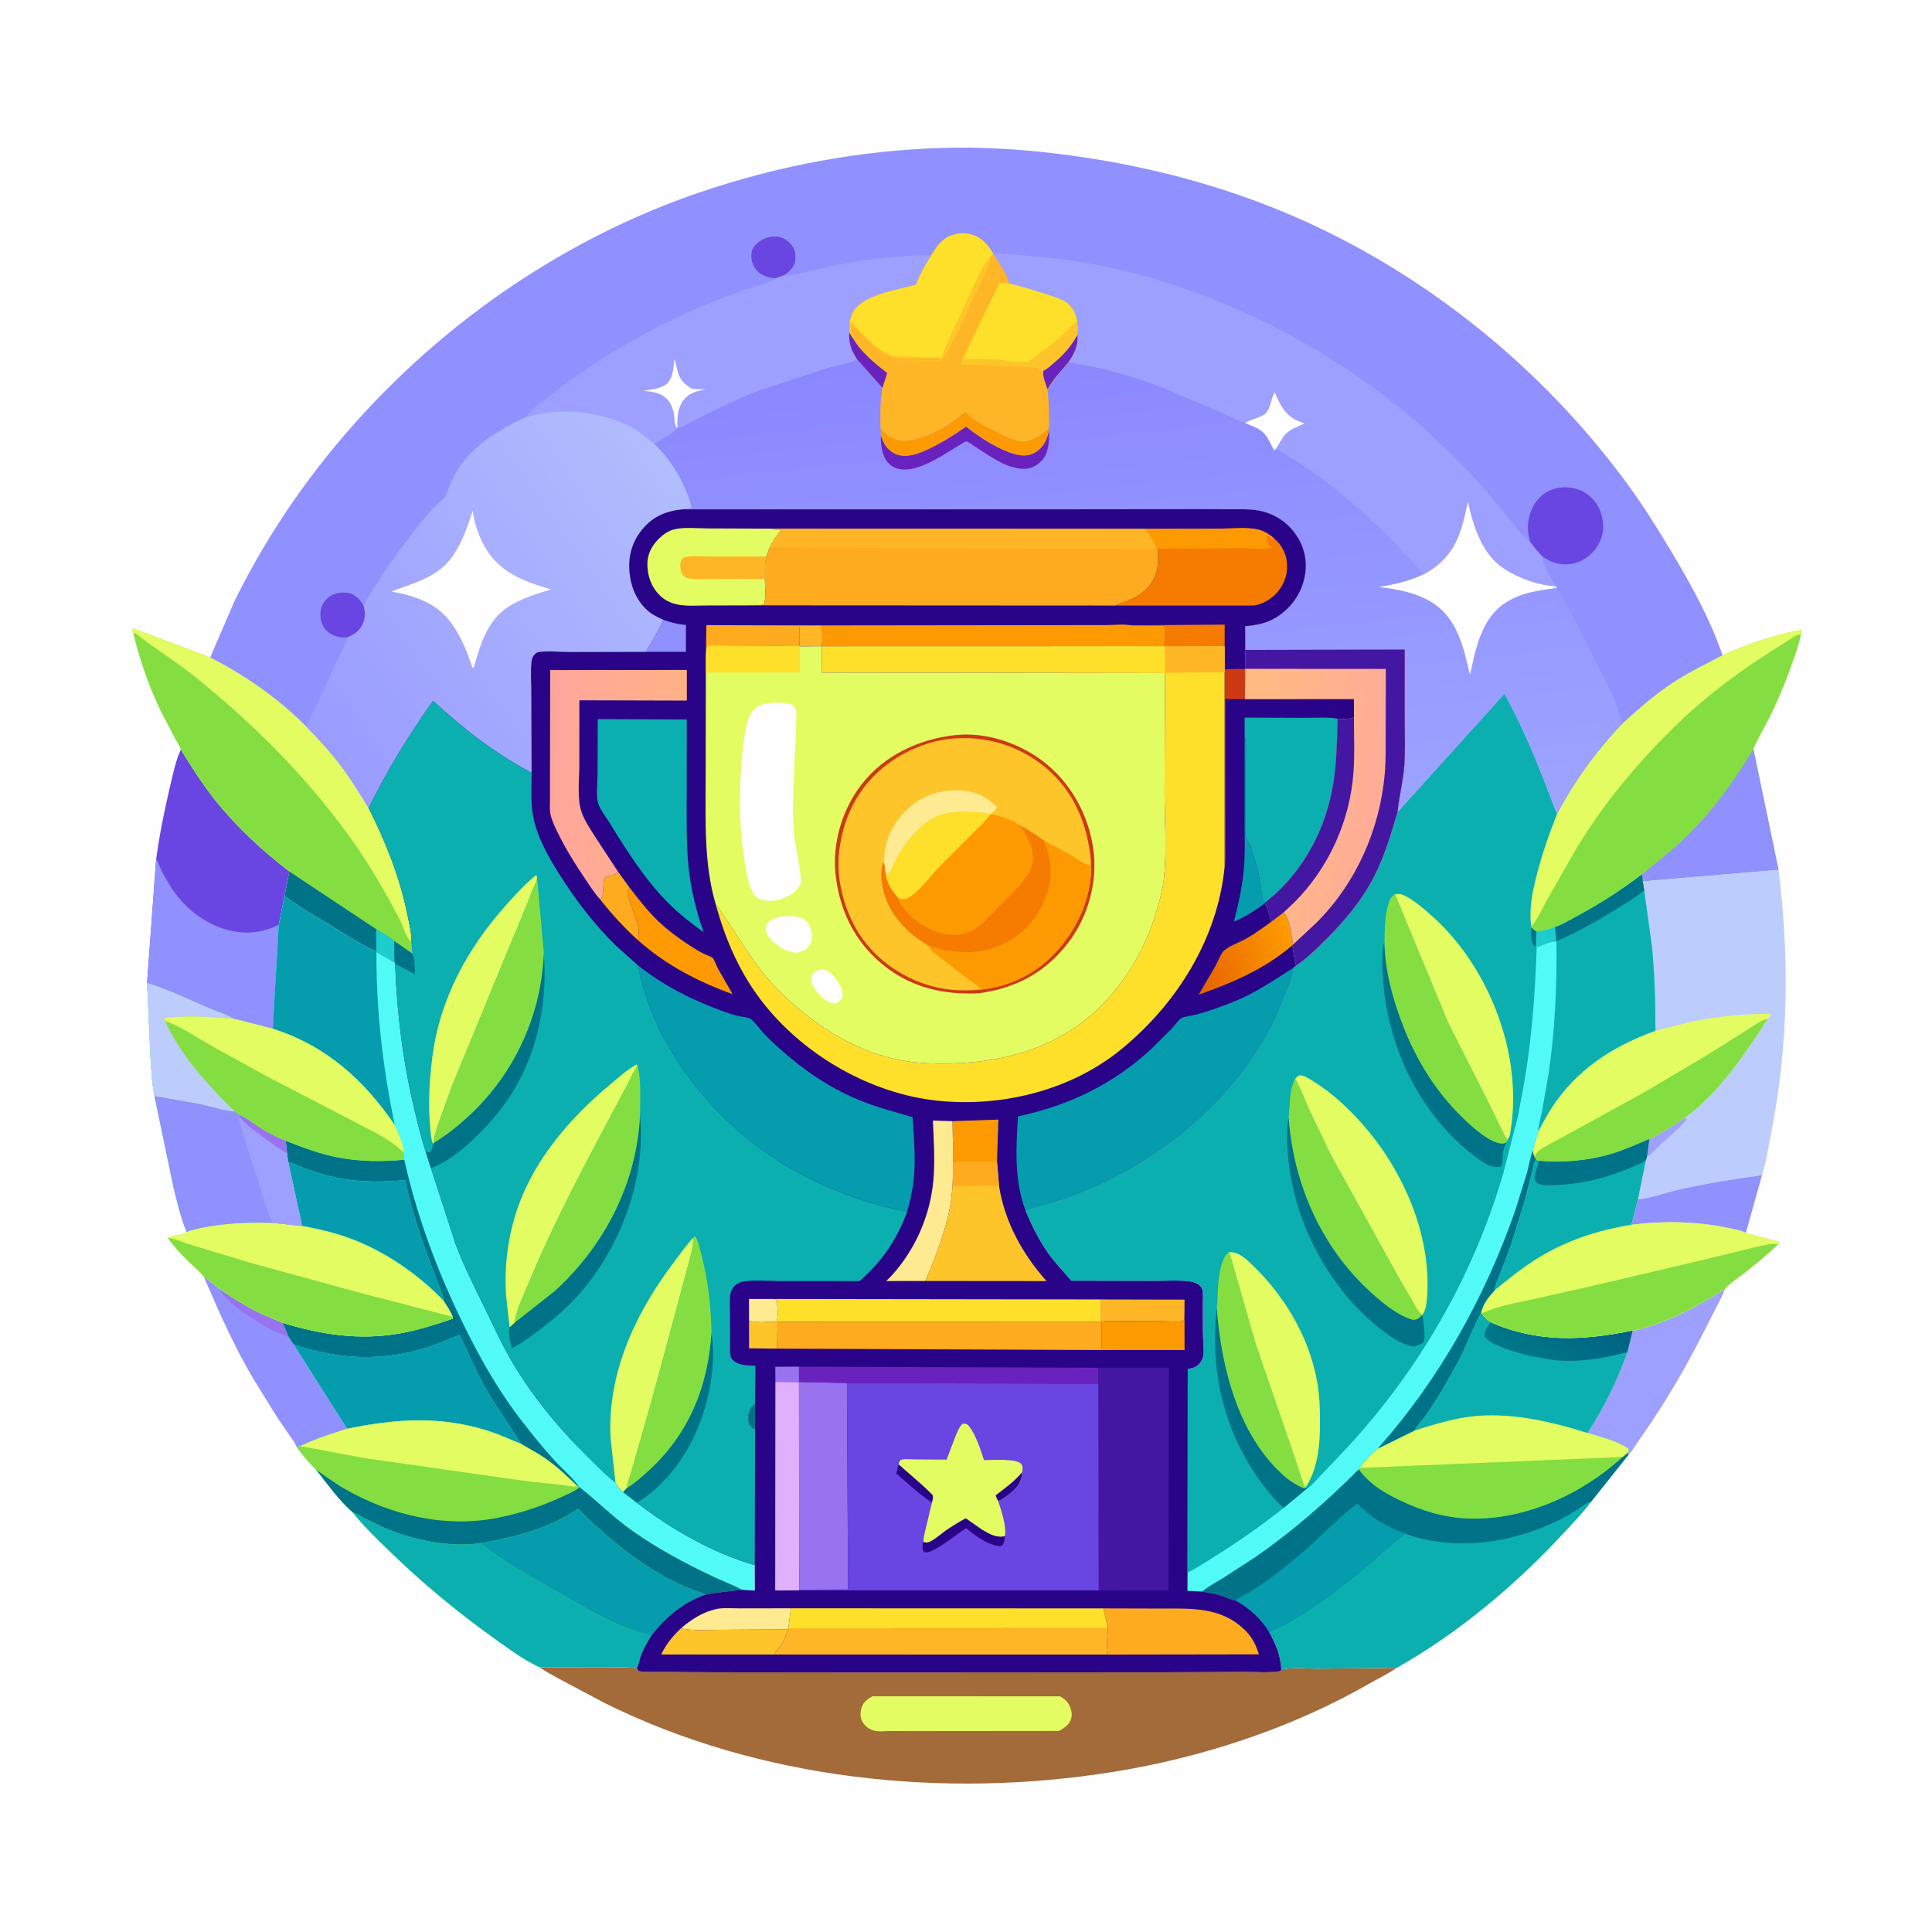 <svg version="1.1" xmlns="http://www.w3.org/2000/svg" style="display: block;" viewBox="0 0 2048 2048" width="1024" height="1024">
<defs>
	<linearGradient id="Gradient1" gradientUnits="userSpaceOnUse" x1="1671.84" y1="1381.39" x2="1632.48" y2="1450.07">
		<stop class="stop0" offset="0" stop-opacity="1" stop-color="rgb(0,97,133)"/>
		<stop class="stop1" offset="1" stop-opacity="1" stop-color="rgb(0,120,136)"/>
	</linearGradient>
	<linearGradient id="Gradient2" gradientUnits="userSpaceOnUse" x1="336.477" y1="782.471" x2="723.112" y2="510.481">
		<stop class="stop0" offset="0" stop-opacity="1" stop-color="rgb(154,156,255)"/>
		<stop class="stop1" offset="1" stop-opacity="1" stop-color="rgb(177,189,253)"/>
	</linearGradient>
	<linearGradient id="Gradient3" gradientUnits="userSpaceOnUse" x1="1178.98" y1="354.168" x2="1236.94" y2="900.894">
		<stop class="stop0" offset="0" stop-opacity="1" stop-color="rgb(139,135,255)"/>
		<stop class="stop1" offset="1" stop-opacity="1" stop-color="rgb(157,164,255)"/>
	</linearGradient>
	<linearGradient id="Gradient4" gradientUnits="userSpaceOnUse" x1="1267.65" y1="1024.51" x2="1368.86" y2="995.343">
		<stop class="stop0" offset="0" stop-opacity="1" stop-color="rgb(231,100,0)"/>
		<stop class="stop1" offset="1" stop-opacity="1" stop-color="rgb(255,155,0)"/>
	</linearGradient>
	<linearGradient id="Gradient5" gradientUnits="userSpaceOnUse" x1="724.594" y1="830.684" x2="583.229" y2="828.516">
		<stop class="stop0" offset="0" stop-opacity="1" stop-color="rgb(255,177,133)"/>
		<stop class="stop1" offset="1" stop-opacity="1" stop-color="rgb(255,166,156)"/>
	</linearGradient>
	<linearGradient id="Gradient6" gradientUnits="userSpaceOnUse" x1="1310.52" y1="844.442" x2="1462.91" y2="856.409">
		<stop class="stop0" offset="0" stop-opacity="1" stop-color="rgb(255,187,130)"/>
		<stop class="stop1" offset="1" stop-opacity="1" stop-color="rgb(255,172,151)"/>
	</linearGradient>
</defs>
<path transform="translate(0,0)" fill="rgb(254,254,254)" d="M -0 -0 L 2048 0 L 2048 2048 L -0 2048 L -0 -0 z"/>
<path transform="translate(0,0)" fill="rgb(157,160,254)" d="M 1828.53 1366.42 C 1824.52 1377.16 1818.11 1387.82 1813.01 1398.16 C 1791.24 1442.29 1767.27 1484.42 1738.8 1524.65 C 1734.88 1530.19 1731.17 1536.95 1726.5 1541.79 L 1725.3 1540.14 C 1726.51 1538.01 1726.81 1538.4 1726.23 1535.83 C 1714.78 1527.46 1696.3 1523.3 1682.71 1518.97 C 1700.34 1491.93 1714.13 1463.52 1725.04 1433.15 L 1730.6 1410.38 C 1735.35 1410.36 1742.24 1407.77 1746.9 1406.36 C 1777.35 1397.16 1801.7 1382.97 1828.53 1366.42 z"/>
<path transform="translate(0,0)" fill="rgb(144,144,254)" d="M 216.059 1353.41 C 222.029 1357.18 227.408 1361.93 232.858 1366.4 C 245.614 1375.03 258.241 1383.24 272.031 1390.17 C 280.992 1394.67 290.407 1398.25 299.582 1402.3 L 306.321 1417.73 L 311.284 1425.2 L 367.968 1514.58 C 351.35 1520.04 334.201 1525.21 318.496 1532.96 L 314.473 1534.12 C 313.785 1530.79 310.756 1527.12 308.846 1524.32 L 293.975 1502.69 L 268.741 1461.89 C 248.016 1427.07 232.096 1390.52 216.059 1353.41 z"/>
<path transform="translate(0,0)" fill="rgb(153,114,240)" d="M 232.858 1366.4 C 245.614 1375.03 258.241 1383.24 272.031 1390.17 C 280.992 1394.67 290.407 1398.25 299.582 1402.3 L 306.321 1417.73 L 288.619 1410.05 C 275.035 1403.49 237.649 1380.07 232.858 1366.4 z"/>
<path transform="translate(0,0)" fill="rgb(105,69,226)" d="M 165.488 911.163 C 169.04 884.878 174.223 859.038 180.362 833.241 C 183.446 820.284 186.109 806.754 191.658 794.584 C 203.273 813.513 215.315 832.338 229.248 849.668 C 251.675 877.563 278.475 901.995 306.721 923.85 L 301.682 949.685 L 295.472 980.364 L 289.172 1090.53 L 247.238 1079.74 C 238.342 1074.67 228.544 1071.76 219.172 1067.71 C 198.445 1058.76 177.512 1048.66 155.904 1041.98 L 165.488 911.163 z"/>
<path transform="translate(0,0)" fill="rgb(144,144,254)" d="M 155.904 1041.98 L 165.488 911.163 L 166.463 912.435 C 168.322 914.98 168.973 918.012 170.25 920.846 C 172.836 926.584 176.472 932.272 179.646 937.731 C 193.963 962.359 219.68 982.131 247.961 987.305 C 264.885 990.401 280.064 987.786 295.472 980.364 L 289.172 1090.53 L 247.238 1079.74 C 238.342 1074.67 228.544 1071.76 219.172 1067.71 C 198.445 1058.76 177.512 1048.66 155.904 1041.98 z"/>
<path transform="translate(0,0)" fill="rgb(133,222,65)" d="M 141.34 671.748 L 139.95 667.5 L 141 665.995 L 222.815 696.898 C 260.38 716.036 294.806 740.152 324.659 770.048 C 337.666 783.45 350.414 797.232 361.673 812.16 C 372.423 826.413 381.475 841.411 390.813 856.575 C 409.154 893.011 423.577 929.168 431.841 969.308 C 433.894 979.28 436.351 989.032 436.281 999.263 L 437.385 1011.11 L 417.959 997.648 L 418.536 1020.72 L 399.062 1009.41 L 398.926 1008.71 C 380.849 1000.46 363.947 989.357 347 979.031 C 331.833 969.79 315.608 960.685 301.682 949.685 L 306.721 923.85 C 278.475 901.995 251.675 877.563 229.248 849.668 C 215.315 832.338 203.273 813.513 191.658 794.584 C 190.473 790.448 187.048 785.63 184.951 781.752 L 170.534 753.984 C 157.831 727.968 148.264 699.825 141.34 671.748 z"/>
<path transform="translate(0,0)" fill="rgb(0,115,136)" d="M 306.721 923.85 L 398.807 985.007 C 405.268 988.805 412.269 992.746 417.959 997.648 L 418.536 1020.72 L 399.062 1009.41 L 398.926 1008.71 C 380.849 1000.46 363.947 989.357 347 979.031 C 331.833 969.79 315.608 960.685 301.682 949.685 L 306.721 923.85 z"/>
<path transform="translate(0,0)" fill="rgb(29,204,205)" d="M 398.807 985.007 C 405.268 988.805 412.269 992.746 417.959 997.648 L 418.536 1020.72 L 399.062 1009.41 L 398.926 1008.71 L 398.807 985.007 z"/>
<path transform="translate(0,0)" fill="rgb(227,252,98)" d="M 141.34 671.748 L 139.95 667.5 L 141 665.995 L 222.815 696.898 C 260.38 716.036 294.806 740.152 324.659 770.048 C 337.666 783.45 350.414 797.232 361.673 812.16 C 372.423 826.413 381.475 841.411 390.813 856.575 C 409.154 893.011 423.577 929.168 431.841 969.308 C 433.894 979.28 436.351 989.032 436.281 999.263 C 430.273 993.069 427.761 982.717 423.937 974.962 L 410.95 951 C 399.59 930.628 387.404 910.527 373.874 891.515 C 325.7 823.825 267.655 765.884 202.769 714.251 C 183.632 699.022 162.31 686.568 143.487 671.123 L 141.34 671.748 z"/>
<path transform="translate(0,0)" fill="rgb(133,222,65)" d="M 1825.92 694.578 C 1851.74 682.728 1881.06 672.823 1909 667.709 L 1910.08 669 L 1909.11 672.162 C 1907.42 682.129 1903.65 692.066 1900.34 701.607 C 1893.19 722.202 1884.72 742.633 1874.93 762.112 C 1869.61 772.718 1863.24 782.999 1858.65 793.948 L 1885.32 922.008 L 1741.37 934.213 L 1740.53 927.02 C 1718.01 944.116 1694.99 958.84 1670.07 972.172 C 1663.28 975.799 1655.78 980.562 1648.42 982.713 C 1642.22 984.799 1635.8 987.123 1629.21 987.239 L 1628.23 987.312 C 1626.48 986.186 1625.01 984.768 1623.46 983.382 L 1623.31 981.829 C 1620.51 964.972 1624.18 947.013 1628.22 930.609 C 1633.99 907.236 1641.62 885.261 1650.52 862.94 C 1669.55 826.972 1691.95 796.039 1720.16 766.697 C 1737.01 751.279 1754.71 735.787 1773.87 723.276 C 1790.31 712.54 1808.54 703.702 1825.92 694.578 z"/>
<path transform="translate(0,0)" fill="rgb(144,144,254)" d="M 1740.53 927.02 L 1776.22 897.597 C 1809.61 867.627 1835.77 832.315 1858.65 793.948 L 1885.32 922.008 L 1741.37 934.213 L 1740.53 927.02 z"/>
<path transform="translate(0,0)" fill="rgb(227,252,98)" d="M 1825.92 694.578 C 1851.74 682.728 1881.06 672.823 1909 667.709 L 1910.08 669 L 1909.11 672.162 C 1904.2 672.133 1896.06 678.859 1891.64 681.545 C 1848.94 707.508 1807.97 737.688 1772.38 772.91 C 1733.92 810.978 1698.82 853.317 1670.81 899.703 L 1638.55 956.382 C 1634.01 964.466 1629.75 975.215 1623.31 981.829 C 1620.51 964.972 1624.18 947.013 1628.22 930.609 C 1633.99 907.236 1641.62 885.261 1650.52 862.94 C 1669.55 826.972 1691.95 796.039 1720.16 766.697 C 1737.01 751.279 1754.71 735.787 1773.87 723.276 C 1790.31 712.54 1808.54 703.702 1825.92 694.578 z"/>
<path transform="translate(0,0)" fill="rgb(163,106,58)" d="M 571.907 1767.35 L 638.252 1767.46 C 650.142 1767.57 663.385 1766.57 675.055 1768.35 L 676.801 1771.5 C 685.521 1772.91 695.258 1772.23 704.106 1772.32 L 754.345 1772.7 L 939.585 1772.89 L 1240.38 1772.67 L 1318.82 1772.3 C 1331.2 1772.23 1345.43 1773.56 1357.51 1771.45 L 1358.23 1769.83 C 1369.63 1767.18 1385.16 1768.97 1397.09 1768.87 L 1480.54 1768.01 C 1471.45 1774.38 1460.65 1779.47 1451 1785 C 1368.57 1832.2 1274.31 1863.08 1180.74 1878.17 C 1001.04 1907.15 805.502 1886.87 641.359 1805.48 L 593.541 1780.09 C 586.217 1775.92 578.762 1772.3 571.907 1767.35 z"/>
<path transform="translate(0,0)" fill="rgb(227,252,98)" d="M 924.912 1798.07 L 1123.51 1798.15 C 1127.33 1800.31 1130.42 1802.29 1132.71 1806.18 C 1135.34 1810.62 1136.97 1816.8 1135.48 1821.89 C 1133.57 1828.44 1128.1 1831.71 1122.53 1834.91 L 977.365 1835.05 L 942.132 1835.02 C 937.667 1835.01 931.507 1835.8 927.303 1834.74 C 921.751 1833.34 917.265 1830.35 914.335 1825.31 C 911.554 1820.54 911.745 1815.43 913.304 1810.29 C 915.189 1804.06 919.587 1801.1 924.912 1798.07 z"/>
<path transform="translate(0,0)" fill="rgb(11,175,175)" d="M 1569.88 1391.77 L 1570.69 1392.06 C 1573.16 1396.14 1576.26 1398.91 1580.17 1401.6 C 1630.1 1423.56 1678.28 1421.12 1730.6 1410.38 L 1725.04 1433.15 C 1714.13 1463.52 1700.34 1491.93 1682.71 1518.97 C 1696.3 1523.3 1714.78 1527.46 1726.23 1535.83 C 1726.81 1538.4 1726.51 1538.01 1725.3 1540.14 L 1726.5 1541.79 L 1686.54 1591.96 C 1678.17 1603.46 1667.98 1613.83 1658.35 1624.27 C 1607.59 1679.33 1546 1731.23 1480.54 1768.01 L 1397.09 1768.87 C 1385.16 1768.97 1369.63 1767.18 1358.23 1769.83 C 1357.72 1755.52 1352.21 1742.46 1345.4 1730.11 C 1336.99 1716.04 1323.51 1704.01 1309.17 1696.28 C 1305.7 1696.41 1297.54 1692.21 1293.65 1691.13 C 1287.25 1689.35 1280.74 1688.25 1274.2 1687.1 C 1280.87 1681.38 1289.3 1677.09 1296.8 1672.48 L 1330.82 1650.37 C 1370.54 1622.85 1406.21 1591.53 1440.31 1557.41 L 1440.99 1556.06 C 1446.34 1548.42 1453.48 1542.08 1460.24 1535.7 L 1499.63 1516.31 C 1502.27 1510.99 1507.27 1506.03 1510.77 1501.12 C 1517.47 1491.72 1523.81 1481.98 1529.57 1471.97 C 1536.79 1459.42 1544.25 1446.82 1550.5 1433.75 C 1557.12 1419.9 1562.46 1405.2 1569.88 1391.77 z"/>
<path transform="translate(0,0)" fill="rgb(0,115,136)" d="M 1725.3 1540.14 L 1726.5 1541.79 L 1686.54 1591.96 L 1684.75 1592.4 C 1680.02 1593.7 1675.2 1598.35 1671 1601.01 C 1664.25 1605.28 1657.24 1609.08 1650.03 1612.54 C 1600.71 1636.2 1541.24 1644.61 1489.03 1625.56 L 1441.18 1666.74 C 1418.1 1685.5 1394.25 1703.62 1368.5 1718.61 C 1361.02 1722.97 1353.02 1726.06 1345.4 1730.11 C 1336.99 1716.04 1323.51 1704.01 1309.17 1696.28 C 1305.7 1696.41 1297.54 1692.21 1293.65 1691.13 C 1287.25 1689.35 1280.74 1688.25 1274.2 1687.1 C 1280.87 1681.38 1289.3 1677.09 1296.8 1672.48 L 1330.82 1650.37 C 1370.54 1622.85 1406.21 1591.53 1440.31 1557.41 L 1444.79 1563.17 C 1456.22 1575.79 1468.65 1582.99 1483.81 1590.31 C 1507.22 1601.61 1531 1608.77 1557.07 1609.69 C 1616.04 1611.77 1677.17 1583.91 1719.94 1544.46 L 1725.3 1540.14 z"/>
<path transform="translate(0,0)" fill="rgb(5,157,173)" d="M 1309.17 1696.28 C 1315.91 1691.96 1323.36 1688.8 1330.11 1684.4 C 1348.74 1672.28 1367.04 1657.47 1383.83 1642.94 C 1402.1 1627.12 1419.43 1608 1438.83 1593.85 C 1446 1600.83 1453.3 1607.42 1461.96 1612.52 C 1470.78 1617.72 1479.47 1621.89 1489.03 1625.56 L 1441.18 1666.74 C 1418.1 1685.5 1394.25 1703.62 1368.5 1718.61 C 1361.02 1722.97 1353.02 1726.06 1345.4 1730.11 C 1336.99 1716.04 1323.51 1704.01 1309.17 1696.28 z"/>
<path transform="translate(0,0)" fill="rgb(133,222,65)" d="M 1569.88 1391.77 L 1570.69 1392.06 C 1573.16 1396.14 1576.26 1398.91 1580.17 1401.6 C 1630.1 1423.56 1678.28 1421.12 1730.6 1410.38 L 1725.04 1433.15 C 1714.13 1463.52 1700.34 1491.93 1682.71 1518.97 C 1696.3 1523.3 1714.78 1527.46 1726.23 1535.83 C 1726.81 1538.4 1726.51 1538.01 1725.3 1540.14 L 1719.94 1544.46 C 1677.17 1583.91 1616.04 1611.77 1557.07 1609.69 C 1531 1608.77 1507.22 1601.61 1483.81 1590.31 C 1468.65 1582.99 1456.22 1575.79 1444.79 1563.17 L 1440.31 1557.41 L 1440.99 1556.06 C 1446.34 1548.42 1453.48 1542.08 1460.24 1535.7 L 1499.63 1516.31 C 1502.27 1510.99 1507.27 1506.03 1510.77 1501.12 C 1517.47 1491.72 1523.81 1481.98 1529.57 1471.97 C 1536.79 1459.42 1544.25 1446.82 1550.5 1433.75 C 1557.12 1419.9 1562.46 1405.2 1569.88 1391.77 z"/>
<path transform="translate(0,0)" fill="rgb(227,252,98)" d="M 1499.63 1516.31 C 1518.47 1510.47 1537.09 1504.58 1556.69 1501.84 C 1597.85 1496.09 1643.62 1506.43 1682.71 1518.97 C 1696.3 1523.3 1714.78 1527.46 1726.23 1535.83 C 1726.81 1538.4 1726.51 1538.01 1725.3 1540.14 L 1719.94 1544.46 L 1440.99 1556.06 C 1446.34 1548.42 1453.48 1542.08 1460.24 1535.7 L 1499.63 1516.31 z"/>
<path transform="translate(0,0)" fill="rgb(11,175,175)" d="M 1569.88 1391.77 L 1570.69 1392.06 C 1573.16 1396.14 1576.26 1398.91 1580.17 1401.6 C 1630.1 1423.56 1678.28 1421.12 1730.6 1410.38 L 1725.04 1433.15 C 1714.13 1463.52 1700.34 1491.93 1682.71 1518.97 C 1643.62 1506.43 1597.85 1496.09 1556.69 1501.84 C 1537.09 1504.58 1518.47 1510.47 1499.63 1516.31 C 1502.27 1510.99 1507.27 1506.03 1510.77 1501.12 C 1517.47 1491.72 1523.81 1481.98 1529.57 1471.97 C 1536.79 1459.42 1544.25 1446.82 1550.5 1433.75 C 1557.12 1419.9 1562.46 1405.2 1569.88 1391.77 z"/>
<path transform="translate(0,0)" fill="url(#Gradient1)" d="M 1580.17 1401.6 C 1630.1 1423.56 1678.28 1421.12 1730.6 1410.38 L 1725.04 1433.15 C 1700.77 1440.19 1669.91 1444.94 1644.71 1441.35 L 1621.81 1437.3 C 1611 1434.68 1579.73 1426.54 1573.65 1416.5 C 1573.8 1410.29 1576.75 1406.55 1580.17 1401.6 z"/>
<path transform="translate(0,0)" fill="rgb(188,204,253)" d="M 1741.37 934.213 L 1885.32 922.008 C 1896.78 1014.59 1895.98 1105.66 1878.16 1197.46 C 1875.06 1213.42 1872.6 1230.43 1867.69 1245.9 L 1850.63 1306.79 L 1886.88 1316.5 C 1885.99 1318.75 1886.72 1317.9 1884.78 1319.12 C 1873.81 1329.64 1861.86 1339.31 1849.99 1348.8 C 1843.61 1353.89 1833.49 1360.11 1828.53 1366.42 C 1801.7 1382.97 1777.35 1397.16 1746.9 1406.36 C 1742.24 1407.77 1735.35 1410.36 1730.6 1410.38 C 1678.28 1421.12 1630.1 1423.56 1580.17 1401.6 C 1576.26 1398.91 1573.16 1396.14 1570.69 1392.06 L 1569.88 1391.77 C 1572.16 1381.6 1577.71 1375.3 1584.43 1367.68 C 1584.67 1362.38 1587.9 1356.17 1589.85 1351.22 L 1601.25 1321.11 L 1615.72 1274.7 L 1623.59 1244.57 C 1624.88 1239.44 1625.37 1233.55 1628.14 1229.01 L 1626.2 1225.82 L 1624.65 1220.03 L 1630.58 1199.21 C 1636.75 1187.7 1642.7 1176.62 1650.46 1166.03 C 1677.1 1129.7 1713.13 1107.67 1754.83 1092.55 C 1754.85 1063.32 1754.02 1033.38 1751.21 1004.27 L 1742.9 943.905 L 1741.37 934.213 z"/>
<path transform="translate(0,0)" fill="rgb(157,160,254)" d="M 1786.92 1184.27 L 1787.5 1187.14 C 1779.8 1196.89 1769.24 1204.71 1760.19 1213.21 C 1755.59 1217.53 1751.3 1223.09 1745.86 1226.26 L 1748.31 1207.4 C 1762.19 1200.94 1774.37 1192.92 1786.92 1184.27 z"/>
<path transform="translate(0,0)" fill="rgb(144,144,254)" d="M 1736.3 1271.28 C 1740.22 1272.69 1771.9 1262.94 1778.53 1261.42 C 1807.75 1254.74 1837.99 1249.84 1867.69 1245.9 L 1850.63 1306.79 C 1845.39 1304.06 1837.85 1302.95 1832 1301.7 C 1798.59 1294.54 1763.29 1294.08 1729.43 1298.26 L 1736.3 1271.28 z"/>
<path transform="translate(0,0)" fill="rgb(227,252,98)" d="M 1754.83 1092.55 L 1795.2 1082.58 C 1822.13 1077.23 1848.57 1074.91 1876 1074.64 L 1877.2 1076 L 1873.87 1080.08 C 1849.64 1117.3 1823.08 1157.31 1786.92 1184.27 C 1774.37 1192.92 1762.19 1200.94 1748.31 1207.4 C 1735.16 1213.1 1721.88 1219.08 1708.13 1223.19 C 1683.32 1230.59 1657.06 1232.85 1631.31 1230.64 L 1628.14 1229.01 L 1626.2 1225.82 L 1624.65 1220.03 L 1630.58 1199.21 C 1636.75 1187.7 1642.7 1176.62 1650.46 1166.03 C 1677.1 1129.7 1713.13 1107.67 1754.83 1092.55 z"/>
<path transform="translate(0,0)" fill="rgb(133,222,65)" d="M 1626.2 1225.82 L 1628.96 1222 C 1632.74 1217.67 1639.69 1214.55 1644.7 1211.69 L 1681.02 1191.91 L 1742.88 1157.9 L 1809.88 1118.23 L 1854.78 1089.95 C 1859.88 1086.82 1867.95 1080.59 1873.87 1080.08 C 1849.64 1117.3 1823.08 1157.31 1786.92 1184.27 C 1774.37 1192.92 1762.19 1200.94 1748.31 1207.4 C 1735.16 1213.1 1721.88 1219.08 1708.13 1223.19 C 1683.32 1230.59 1657.06 1232.85 1631.31 1230.64 L 1628.14 1229.01 L 1626.2 1225.82 z"/>
<path transform="translate(0,0)" fill="rgb(227,252,98)" d="M 1631.31 1230.64 C 1657.06 1232.85 1683.32 1230.59 1708.13 1223.19 C 1721.88 1219.08 1735.16 1213.1 1748.31 1207.4 L 1745.86 1226.26 L 1744.77 1229.65 L 1736.3 1271.28 L 1729.43 1298.26 C 1763.29 1294.08 1798.59 1294.54 1832 1301.7 C 1837.85 1302.95 1845.39 1304.06 1850.63 1306.79 L 1886.88 1316.5 C 1885.99 1318.75 1886.72 1317.9 1884.78 1319.12 C 1873.81 1329.64 1861.86 1339.31 1849.99 1348.8 C 1843.61 1353.89 1833.49 1360.11 1828.53 1366.42 C 1801.7 1382.97 1777.35 1397.16 1746.9 1406.36 C 1742.24 1407.77 1735.35 1410.36 1730.6 1410.38 C 1678.28 1421.12 1630.1 1423.56 1580.17 1401.6 C 1576.26 1398.91 1573.16 1396.14 1570.69 1392.06 L 1569.88 1391.77 C 1572.16 1381.6 1577.71 1375.3 1584.43 1367.68 C 1584.67 1362.38 1587.9 1356.17 1589.85 1351.22 L 1601.25 1321.11 L 1615.72 1274.7 L 1623.59 1244.57 C 1624.88 1239.44 1625.37 1233.55 1628.14 1229.01 L 1631.31 1230.64 z"/>
<path transform="translate(0,0)" fill="rgb(11,175,175)" d="M 1631.31 1230.64 C 1657.06 1232.85 1683.32 1230.59 1708.13 1223.19 C 1721.88 1219.08 1735.16 1213.1 1748.31 1207.4 L 1745.86 1226.26 L 1744.77 1229.65 L 1736.3 1271.28 L 1729.43 1298.26 C 1694.62 1303.92 1661.73 1314.45 1631.44 1332.87 C 1614.61 1343.1 1599.65 1355.26 1584.43 1367.68 C 1584.67 1362.38 1587.9 1356.17 1589.85 1351.22 L 1601.25 1321.11 L 1615.72 1274.7 L 1623.59 1244.57 C 1624.88 1239.44 1625.37 1233.55 1628.14 1229.01 L 1631.31 1230.64 z"/>
<path transform="translate(0,0)" fill="rgb(0,115,136)" d="M 1631.31 1230.64 C 1657.06 1232.85 1683.32 1230.59 1708.13 1223.19 C 1721.88 1219.08 1735.16 1213.1 1748.31 1207.4 L 1745.86 1226.26 L 1744.77 1229.65 C 1739.21 1233.93 1732.14 1236.35 1725.68 1238.98 C 1703.18 1248.15 1679.95 1254.32 1655.63 1255.79 C 1648.78 1256.21 1640.97 1256.9 1634.17 1255.8 C 1630.51 1255.21 1628.78 1253.94 1626.82 1251 C 1626.66 1244.51 1629.63 1236.98 1631.31 1230.64 z"/>
<path transform="translate(0,0)" fill="rgb(133,222,65)" d="M 1570.69 1392.06 L 1583.18 1387.33 C 1595.85 1382.95 1609.44 1380.63 1622.51 1377.75 L 1685.5 1363.68 L 1796.99 1337.52 L 1856.47 1323.07 C 1862.37 1321.83 1879.81 1316.71 1884.78 1319.12 C 1873.81 1329.64 1861.86 1339.31 1849.99 1348.8 C 1843.61 1353.89 1833.49 1360.11 1828.53 1366.42 C 1801.7 1382.97 1777.35 1397.16 1746.9 1406.36 C 1742.24 1407.77 1735.35 1410.36 1730.6 1410.38 C 1678.28 1421.12 1630.1 1423.56 1580.17 1401.6 C 1576.26 1398.91 1573.16 1396.14 1570.69 1392.06 z"/>
<path transform="translate(0,0)" fill="rgb(81,250,247)" d="M 301.682 949.685 C 315.608 960.685 331.833 969.79 347 979.031 C 363.947 989.357 380.849 1000.46 398.926 1008.71 L 399.062 1009.41 L 418.536 1020.72 L 418.843 1021.64 C 420.691 1074.03 427.114 1125.67 439.405 1176.67 C 442.959 1191.41 446.449 1206.57 451.263 1220.95 L 456.829 1238.33 L 483.032 1319.19 C 491.606 1341.77 502.314 1363.12 512.955 1384.76 C 521.923 1402.99 530.282 1421.79 540.362 1439.44 C 561.777 1476.94 590.821 1512.55 621.517 1542.75 C 631.443 1552.52 641.49 1563.13 652.454 1571.67 C 654.823 1575.58 656.87 1578.66 660.454 1581.54 L 675.093 1592.95 C 710.842 1620.73 756.301 1646.74 800.062 1659.13 L 800.178 1686.08 L 786.664 1685.22 C 773.273 1687.07 760.605 1687.45 747.266 1690.46 C 723.356 1699.18 705.402 1714.34 690.053 1734.28 C 686.152 1740.86 682.229 1747.4 679.57 1754.59 C 677.988 1758.88 677.102 1764.45 675.055 1768.35 C 663.385 1766.57 650.142 1767.57 638.252 1767.46 L 571.907 1767.35 C 555.467 1759.63 538.783 1747.35 524.019 1736.81 C 484.021 1708.25 446.135 1676.67 410.952 1642.33 C 398.188 1629.88 385.012 1617.31 374.004 1603.25 C 359.347 1590.36 347.308 1573.49 335.283 1558.2 C 327.839 1551.28 320.727 1542.18 314.473 1534.12 L 318.496 1532.96 C 334.201 1525.21 351.35 1520.04 367.968 1514.58 L 311.284 1425.2 L 306.321 1417.73 L 299.582 1402.3 C 290.407 1398.25 280.992 1394.67 272.031 1390.17 C 258.241 1383.24 245.614 1375.03 232.858 1366.4 C 227.408 1361.93 222.029 1357.18 216.059 1353.41 C 211.468 1347.25 205.061 1342.14 199.514 1336.86 C 191.809 1329.53 184.097 1320.94 177.995 1312.23 L 177.973 1311.5 C 184.729 1309.11 191.285 1309.85 197.907 1305.88 C 191.543 1290.94 188.018 1274.89 184.079 1259.17 L 163.771 1161.91 C 161.029 1149.08 160.503 1134.39 159.53 1121.29 L 155.904 1041.98 C 177.512 1048.66 198.445 1058.76 219.172 1067.71 C 228.544 1071.76 238.342 1074.67 247.238 1079.74 L 289.172 1090.53 L 295.472 980.364 L 301.682 949.685 z"/>
<path transform="translate(0,0)" fill="rgb(0,115,136)" d="M 302.835 1209.2 C 320.97 1216.49 339.236 1223.24 358.5 1226.96 C 381.781 1231.47 405.035 1231.46 428.558 1229.37 C 441.464 1287.66 462.612 1344.72 488.551 1398.36 C 506.431 1435.34 526.157 1470.96 551.122 1503.67 C 562.864 1519.06 575.034 1534.16 588.117 1548.43 C 596.132 1557.17 607.325 1566.46 613.852 1576.13 L 612.278 1575.65 C 601.125 1564.83 589.556 1553.89 576.682 1545.13 C 568.842 1539.8 560.286 1535.58 552.265 1530.51 C 539.775 1510.15 525.612 1490.89 513.854 1470.08 C 503.757 1452.2 496.202 1433.41 487.18 1415.05 C 476.092 1419.24 465.344 1424.22 454.041 1427.88 C 405.55 1443.59 359.397 1441.41 311.284 1425.2 L 306.321 1417.73 L 299.582 1402.3 C 340.834 1414.73 380.453 1420.96 423.314 1413.54 C 442.47 1410.22 461.599 1404.09 480 1397.84 L 479.979 1395.92 C 477.405 1389.95 473.849 1384.54 470.414 1379.03 C 469.7 1372.69 466.755 1366.93 464.5 1361 L 452.535 1329.14 C 443.444 1303.96 434.848 1277.15 429.381 1250.95 C 407.555 1252.92 386.722 1253.41 365 1249.95 C 344.101 1246.62 325.013 1239.54 305.527 1231.69 L 304.159 1222.37 L 302.835 1209.2 z"/>
<path transform="translate(0,0)" fill="rgb(5,157,173)" d="M 305.527 1231.69 C 325.013 1239.54 344.101 1246.62 365 1249.95 C 386.722 1253.41 407.555 1252.92 429.381 1250.95 C 434.848 1277.15 443.444 1303.96 452.535 1329.14 L 464.5 1361 C 466.755 1366.93 469.7 1372.69 470.414 1379.03 C 443.646 1351.2 409.205 1327.26 372.989 1313.5 C 355.763 1306.95 338.334 1302.94 320.27 1299.57 L 305.527 1231.69 z"/>
<path transform="translate(0,0)" fill="rgb(5,157,173)" d="M 311.284 1425.2 C 359.397 1441.41 405.55 1443.59 454.041 1427.88 C 465.344 1424.22 476.092 1419.24 487.18 1415.05 C 496.202 1433.41 503.757 1452.2 513.854 1470.08 C 525.612 1490.89 539.775 1510.15 552.265 1530.51 C 540.935 1526.08 530.084 1520.99 518.472 1517.19 C 467.644 1500.57 419.562 1504.05 367.968 1514.58 L 311.284 1425.2 z"/>
<path transform="translate(0,0)" fill="rgb(5,157,173)" d="M 301.682 949.685 C 315.608 960.685 331.833 969.79 347 979.031 C 363.947 989.357 380.849 1000.46 398.926 1008.71 L 399.062 1009.41 C 398.715 1071.23 405.85 1132.38 418.556 1192.79 C 385.587 1144.61 345.81 1108.66 289.172 1090.53 L 295.472 980.364 L 301.682 949.685 z"/>
<path transform="translate(0,0)" fill="rgb(227,252,98)" d="M 197.907 1305.88 C 205.254 1302.84 214.076 1301.42 221.903 1300.04 C 244.146 1296.13 266.561 1295.68 289.063 1296.26 L 320.27 1299.57 C 338.334 1302.94 355.763 1306.95 372.989 1313.5 C 409.205 1327.26 443.646 1351.2 470.414 1379.03 C 473.849 1384.54 477.405 1389.95 479.979 1395.92 L 480 1397.84 C 461.599 1404.09 442.47 1410.22 423.314 1413.54 C 380.453 1420.96 340.834 1414.73 299.582 1402.3 C 290.407 1398.25 280.992 1394.67 272.031 1390.17 C 258.241 1383.24 245.614 1375.03 232.858 1366.4 C 227.408 1361.93 222.029 1357.18 216.059 1353.41 C 211.468 1347.25 205.061 1342.14 199.514 1336.86 C 191.809 1329.53 184.097 1320.94 177.995 1312.23 L 177.973 1311.5 C 184.729 1309.11 191.285 1309.85 197.907 1305.88 z"/>
<path transform="translate(0,0)" fill="rgb(133,222,65)" d="M 177.995 1312.23 C 184.595 1312.64 192.228 1316.49 198.721 1318.46 L 264.905 1338.47 L 381.465 1370.39 L 479.979 1395.92 L 480 1397.84 C 461.599 1404.09 442.47 1410.22 423.314 1413.54 C 380.453 1420.96 340.834 1414.73 299.582 1402.3 C 290.407 1398.25 280.992 1394.67 272.031 1390.17 C 258.241 1383.24 245.614 1375.03 232.858 1366.4 C 227.408 1361.93 222.029 1357.18 216.059 1353.41 C 211.468 1347.25 205.061 1342.14 199.514 1336.86 C 191.809 1329.53 184.097 1320.94 177.995 1312.23 z"/>
<path transform="translate(0,0)" fill="rgb(133,222,65)" d="M 155.904 1041.98 C 177.512 1048.66 198.445 1058.76 219.172 1067.71 C 228.544 1071.76 238.342 1074.67 247.238 1079.74 L 289.172 1090.53 C 345.81 1108.66 385.587 1144.61 418.556 1192.79 C 422.067 1202.19 427.763 1211.86 428.199 1222.02 L 428.558 1229.37 C 405.035 1231.46 381.781 1231.47 358.5 1226.96 C 339.236 1223.24 320.97 1216.49 302.835 1209.2 L 304.159 1222.37 L 305.527 1231.69 L 320.27 1299.57 L 289.063 1296.26 C 266.561 1295.68 244.146 1296.13 221.903 1300.04 C 214.076 1301.42 205.254 1302.84 197.907 1305.88 C 191.543 1290.94 188.018 1274.89 184.079 1259.17 L 163.771 1161.91 C 161.029 1149.08 160.503 1134.39 159.53 1121.29 L 155.904 1041.98 z"/>
<path transform="translate(0,0)" fill="rgb(188,204,253)" d="M 155.904 1041.98 C 177.512 1048.66 198.445 1058.76 219.172 1067.71 C 228.544 1071.76 238.342 1074.67 247.238 1079.74 C 226.908 1078.34 207.962 1076.77 187.517 1078 C 183.803 1078.22 176.752 1077.73 173.986 1080 L 174.977 1082.17 C 191.427 1118.97 220.689 1150.46 249.016 1178.51 C 236.827 1177.42 224.414 1173.25 212.5 1170.54 L 163.771 1161.91 C 161.029 1149.08 160.503 1134.39 159.53 1121.29 L 155.904 1041.98 z"/>
<path transform="translate(0,0)" fill="rgb(227,252,98)" d="M 174.977 1082.17 L 173.986 1080 C 176.752 1077.73 183.803 1078.22 187.517 1078 C 207.962 1076.77 226.908 1078.34 247.238 1079.74 L 289.172 1090.53 C 345.81 1108.66 385.587 1144.61 418.556 1192.79 C 422.067 1202.19 427.763 1211.86 428.199 1222.02 C 419.907 1213.65 409.973 1207.51 399.837 1201.63 L 285.408 1142.28 L 225.935 1109.59 C 209.829 1100.38 192.409 1088.48 174.977 1082.17 z"/>
<path transform="translate(0,0)" fill="rgb(144,144,254)" d="M 163.771 1161.91 L 212.5 1170.54 C 224.414 1173.25 236.827 1177.42 249.016 1178.51 L 254.526 1182.4 C 260.737 1185.08 266.32 1189.41 271.959 1193.12 C 281.573 1199.45 291.811 1205.66 302.835 1209.2 L 304.159 1222.37 L 305.527 1231.69 L 320.27 1299.57 L 289.063 1296.26 C 266.561 1295.68 244.146 1296.13 221.903 1300.04 C 214.076 1301.42 205.254 1302.84 197.907 1305.88 C 191.543 1290.94 188.018 1274.89 184.079 1259.17 L 163.771 1161.91 z"/>
<path transform="translate(0,0)" fill="rgb(157,160,254)" d="M 254.526 1182.4 C 260.737 1185.08 266.32 1189.41 271.959 1193.12 C 281.573 1199.45 291.811 1205.66 302.835 1209.2 L 304.159 1222.37 L 305.527 1231.69 L 320.27 1299.57 L 289.063 1296.26 C 283.785 1286.23 280.92 1274.84 277.277 1264.13 L 252.525 1185.38 L 254.006 1183.88 L 254.526 1182.4 z"/>
<path transform="translate(0,0)" fill="rgb(153,114,240)" d="M 254.526 1182.4 C 260.737 1185.08 266.32 1189.41 271.959 1193.12 C 281.573 1199.45 291.811 1205.66 302.835 1209.2 L 304.159 1222.37 C 295.085 1217.47 287.294 1211.37 279.008 1205.33 C 270.059 1198.8 260.906 1192.7 254.006 1183.88 L 254.526 1182.4 z"/>
<path transform="translate(0,0)" fill="rgb(133,222,65)" d="M 367.968 1514.58 C 419.562 1504.05 467.644 1500.57 518.472 1517.19 C 530.084 1520.99 540.935 1526.08 552.265 1530.51 C 560.286 1535.58 568.842 1539.8 576.682 1545.13 C 589.556 1553.89 601.125 1564.83 612.278 1575.65 L 613.852 1576.13 C 633.235 1591.31 650.294 1608.68 670.584 1622.95 C 696.912 1641.47 724.905 1656.51 753.91 1670.35 C 764.64 1675.47 776.161 1679.77 786.664 1685.22 C 773.273 1687.07 760.605 1687.45 747.266 1690.46 C 723.356 1699.18 705.402 1714.34 690.053 1734.28 C 686.152 1740.86 682.229 1747.4 679.57 1754.59 C 677.988 1758.88 677.102 1764.45 675.055 1768.35 C 663.385 1766.57 650.142 1767.57 638.252 1767.46 L 571.907 1767.35 C 555.467 1759.63 538.783 1747.35 524.019 1736.81 C 484.021 1708.25 446.135 1676.67 410.952 1642.33 C 398.188 1629.88 385.012 1617.31 374.004 1603.25 C 359.347 1590.36 347.308 1573.49 335.283 1558.2 C 327.839 1551.28 320.727 1542.18 314.473 1534.12 L 318.496 1532.96 C 334.201 1525.21 351.35 1520.04 367.968 1514.58 z"/>
<path transform="translate(0,0)" fill="rgb(0,115,136)" d="M 335.283 1558.2 C 345.238 1564.88 354.55 1572.07 365 1578.07 C 414.122 1606.28 472.134 1620.07 528.224 1608.83 C 551.012 1604.27 573.708 1596.82 594.806 1587.08 C 600.978 1584.23 607.886 1581.48 613.33 1577.41 L 613.852 1576.13 C 633.235 1591.31 650.294 1608.68 670.584 1622.95 C 696.912 1641.47 724.905 1656.51 753.91 1670.35 C 764.64 1675.47 776.161 1679.77 786.664 1685.22 C 773.273 1687.07 760.605 1687.45 747.266 1690.46 C 746.115 1689.33 745.464 1689.04 743.895 1688.54 C 693.923 1672.58 649.458 1635.64 612.739 1599.3 C 582.436 1620.17 544.69 1629.69 508.835 1635.86 C 476.446 1640.85 435.335 1631.94 405.556 1618.67 L 386.747 1609.52 C 382.65 1607.37 379.552 1604.88 374.995 1603.53 L 374.004 1603.25 C 359.347 1590.36 347.308 1573.49 335.283 1558.2 z"/>
<path transform="translate(0,0)" fill="rgb(227,252,98)" d="M 367.968 1514.58 C 419.562 1504.05 467.644 1500.57 518.472 1517.19 C 530.084 1520.99 540.935 1526.08 552.265 1530.51 C 560.286 1535.58 568.842 1539.8 576.682 1545.13 C 589.556 1553.89 601.125 1564.83 612.278 1575.65 C 606.844 1576.3 600.451 1574.66 595 1574.05 L 559.113 1570.23 L 387.054 1545.76 L 318.496 1532.96 C 334.201 1525.21 351.35 1520.04 367.968 1514.58 z"/>
<path transform="translate(0,0)" fill="rgb(5,157,173)" d="M 508.835 1635.86 C 544.69 1629.69 582.436 1620.17 612.739 1599.3 C 649.458 1635.64 693.923 1672.58 743.895 1688.54 C 745.464 1689.04 746.115 1689.33 747.266 1690.46 C 723.356 1699.18 705.402 1714.34 690.053 1734.28 C 680.783 1730.83 671.232 1728.97 661.942 1725.05 C 636.999 1714.54 612.784 1700.36 589.304 1686.93 C 561.847 1671.21 533.551 1655.76 508.835 1635.86 z"/>
<path transform="translate(0,0)" fill="rgb(11,175,175)" d="M 374.004 1603.25 L 374.995 1603.53 C 379.552 1604.88 382.65 1607.37 386.747 1609.52 L 405.556 1618.67 C 435.335 1631.94 476.446 1640.85 508.835 1635.86 C 533.551 1655.76 561.847 1671.21 589.304 1686.93 C 612.784 1700.36 636.999 1714.54 661.942 1725.05 C 671.232 1728.97 680.783 1730.83 690.053 1734.28 C 686.152 1740.86 682.229 1747.4 679.57 1754.59 C 677.988 1758.88 677.102 1764.45 675.055 1768.35 C 663.385 1766.57 650.142 1767.57 638.252 1767.46 L 571.907 1767.35 C 555.467 1759.63 538.783 1747.35 524.019 1736.81 C 484.021 1708.25 446.135 1676.67 410.952 1642.33 C 398.188 1629.88 385.012 1617.31 374.004 1603.25 z"/>
<path transform="translate(0,0)" fill="rgb(11,175,175)" d="M 1481.48 860.687 L 1594.75 735.294 C 1617.45 775.704 1634 819.733 1650.52 862.94 C 1641.62 885.261 1633.99 907.236 1628.22 930.609 C 1624.18 947.013 1620.51 964.972 1623.31 981.829 L 1623.46 983.382 C 1625.01 984.768 1626.48 986.186 1628.23 987.312 L 1629.21 987.239 C 1635.8 987.123 1642.22 984.799 1648.42 982.713 C 1655.78 980.562 1663.28 975.799 1670.07 972.172 C 1694.99 958.84 1718.01 944.116 1740.53 927.02 L 1741.37 934.213 L 1742.9 943.905 L 1751.21 1004.27 C 1754.02 1033.38 1754.85 1063.32 1754.83 1092.55 C 1713.13 1107.67 1677.1 1129.7 1650.46 1166.03 C 1642.7 1176.62 1636.75 1187.7 1630.58 1199.21 L 1624.65 1220.03 L 1626.2 1225.82 L 1628.14 1229.01 C 1625.37 1233.55 1624.88 1239.44 1623.59 1244.57 L 1615.72 1274.7 L 1601.25 1321.11 L 1589.85 1351.22 C 1587.9 1356.17 1584.67 1362.38 1584.43 1367.68 C 1577.71 1375.3 1572.16 1381.6 1569.88 1391.77 C 1562.46 1405.2 1557.12 1419.9 1550.5 1433.75 C 1544.25 1446.82 1536.79 1459.42 1529.57 1471.97 C 1523.81 1481.98 1517.47 1491.72 1510.77 1501.12 C 1507.27 1506.03 1502.27 1510.99 1499.63 1516.31 L 1460.24 1535.7 C 1453.48 1542.08 1446.34 1548.42 1440.99 1556.06 L 1440.31 1557.41 C 1406.21 1591.53 1370.54 1622.85 1330.82 1650.37 L 1296.8 1672.48 C 1289.3 1677.09 1280.87 1681.38 1274.2 1687.1 L 1258.76 1686.43 L 1258.84 1666.95 L 1259.07 1451.21 C 1262.74 1450.49 1266.55 1449.89 1269.49 1447.39 C 1273.29 1444.16 1275.71 1439.5 1275.87 1434.5 C 1276.11 1427 1275.14 1419.18 1275.11 1411.61 L 1275.04 1383.17 C 1275.01 1378.38 1275.57 1372.57 1274.71 1367.89 C 1274.37 1366.06 1273.43 1364.38 1272.11 1363.08 C 1269.51 1360.5 1266.18 1359.2 1262.62 1358.61 C 1250.4 1356.57 1236.15 1357.87 1223.62 1357.79 L 1135.63 1357.61 C 1127.64 1348.33 1118.99 1339.32 1111.8 1329.41 C 1101.41 1315.08 1093.74 1299.32 1087.04 1282.99 C 1092.66 1280.29 1099.09 1279.27 1105.12 1277.72 L 1130 1270.04 C 1171.29 1255.41 1209.73 1234.45 1244.5 1207.89 C 1296.04 1168.53 1337.02 1118.88 1360.61 1058.05 C 1364.48 1048.09 1369.74 1036.42 1371.14 1025.89 L 1373.95 1023.46 C 1385.36 1016.05 1396.31 1005.01 1405.99 995.414 C 1425.94 975.646 1444.46 953.228 1457.14 928.027 C 1467.95 906.549 1474.69 883.632 1481.48 860.687 z"/>
<path transform="translate(0,0)" fill="rgb(0,115,136)" d="M 1628.23 987.312 L 1627.99 1003.5 L 1626.84 1003.25 C 1622.27 997.166 1622.64 990.681 1623.46 983.382 C 1625.01 984.768 1626.48 986.186 1628.23 987.312 z"/>
<path transform="translate(0,0)" fill="rgb(0,115,136)" d="M 1360.83 1598.45 C 1354.35 1592.73 1348.3 1585.99 1342.92 1579.22 C 1298.99 1524.02 1281.86 1456.29 1289.89 1386.57 C 1294.58 1449.75 1312.86 1523.11 1362.97 1566.07 C 1368.56 1570.86 1375.74 1574.84 1382.44 1577.81 L 1383.94 1576.91 L 1385.82 1577.81 L 1360.83 1598.45 z"/>
<path transform="translate(0,0)" fill="rgb(0,115,136)" d="M 1592.86 1226.61 C 1592.61 1229.56 1592.83 1234.5 1590.9 1236.73 C 1587.22 1237.08 1584.06 1237.14 1580.5 1235.99 C 1573.64 1233.78 1566.75 1228.28 1561.04 1223.89 C 1531.62 1201.3 1508.61 1171.04 1492.46 1137.78 C 1475.68 1103.24 1466.16 1063.35 1465.41 1024.98 C 1465.25 1016.65 1464.92 1006.63 1467.61 998.734 C 1467.95 1023.64 1473.76 1048.46 1481.73 1072 C 1496.43 1115.46 1518.54 1154.16 1551.84 1186.17 C 1560.24 1194.25 1579.82 1212.09 1592.34 1212.19 C 1594.17 1212.21 1595.51 1211.74 1597.05 1210.77 C 1594.42 1215.7 1592.79 1220.96 1592.86 1226.61 z"/>
<path transform="translate(0,0)" fill="rgb(0,115,136)" d="M 1366.06 1184.85 C 1371.38 1257.35 1402.57 1326.35 1458.16 1374.33 C 1467.84 1382.69 1478.65 1391.34 1490.48 1396.39 C 1492.94 1397.44 1496.26 1399.05 1499 1398.99 C 1502.35 1398.92 1505.3 1396.5 1507.25 1394 L 1507.84 1394.01 C 1508.64 1401.09 1511.71 1417.7 1508.64 1423.5 C 1505.92 1425 1499.66 1427.77 1496.66 1427.12 C 1484.84 1424.56 1475.54 1417.97 1466.05 1410.82 C 1442.25 1392.86 1422.13 1369.96 1406.28 1344.76 C 1381.53 1305.38 1366.29 1259.87 1364.65 1213.25 C 1364.33 1204.2 1364 1193.67 1366.06 1184.85 z"/>
<path transform="translate(0,0)" fill="rgb(133,222,65)" d="M 1289.89 1386.57 C 1291.28 1372.6 1290.48 1358.3 1293.94 1344.56 C 1295.48 1338.47 1297.45 1330.67 1303.14 1327.24 L 1331.04 1424.31 L 1373.2 1547.05 C 1374.82 1551.69 1381.7 1575.12 1383.94 1576.91 L 1382.44 1577.81 C 1375.74 1574.84 1368.56 1570.86 1362.97 1566.07 C 1312.86 1523.11 1294.58 1449.75 1289.89 1386.57 z"/>
<path transform="translate(0,0)" fill="rgb(227,252,98)" d="M 1303.14 1327.24 C 1311.74 1326.91 1319.13 1332.98 1325.15 1338.62 C 1367.09 1377.95 1397.3 1433.22 1398.97 1491.5 C 1399.77 1519.6 1400.04 1552.6 1383.94 1576.91 C 1381.7 1575.12 1374.82 1551.69 1373.2 1547.05 L 1331.04 1424.31 L 1303.14 1327.24 z"/>
<path transform="translate(0,0)" fill="rgb(133,222,65)" d="M 1372.93 1143.36 C 1378.9 1153.71 1383.23 1165.87 1388.15 1176.85 L 1411.21 1225 L 1481.69 1352.29 L 1496.03 1377 C 1499.19 1382.57 1502.44 1389.67 1507.25 1394 C 1505.3 1396.5 1502.35 1398.92 1499 1398.99 C 1496.26 1399.05 1492.94 1397.44 1490.48 1396.39 C 1478.65 1391.34 1467.84 1382.69 1458.16 1374.33 C 1402.57 1326.35 1371.38 1257.35 1366.06 1184.85 L 1367.65 1162.7 L 1367.89 1161 C 1368.75 1154.55 1370.1 1149.23 1372.93 1143.36 z"/>
<path transform="translate(0,0)" fill="rgb(133,222,65)" d="M 1467.61 998.734 C 1467.91 985.342 1467.78 970.596 1471.92 957.726 C 1473.25 953.584 1474.81 949.914 1478.83 947.926 L 1535.07 1084 L 1576.7 1166.26 L 1590.11 1193.61 C 1592.56 1198.63 1594.79 1204.07 1598.2 1208.5 L 1597.05 1210.77 C 1595.51 1211.74 1594.17 1212.21 1592.34 1212.19 C 1579.82 1212.09 1560.24 1194.25 1551.84 1186.17 C 1518.54 1154.16 1496.43 1115.46 1481.73 1072 C 1473.76 1048.46 1467.95 1023.64 1467.61 998.734 z"/>
<path transform="translate(0,0)" fill="rgb(227,252,98)" d="M 1478.83 947.926 C 1484.19 946.614 1488.63 948.946 1493.19 951.687 C 1502.42 957.236 1510.87 964.64 1518.85 971.808 C 1557.61 1006.61 1584.9 1056.03 1597.01 1106.5 C 1604.57 1138.05 1606.38 1171.38 1600.5 1203.34 L 1598.2 1208.5 C 1594.79 1204.07 1592.56 1198.63 1590.11 1193.61 L 1576.7 1166.26 L 1535.07 1084 L 1478.83 947.926 z"/>
<path transform="translate(0,0)" fill="rgb(227,252,98)" d="M 1372.93 1143.36 C 1374.67 1141.87 1376.14 1139.81 1378.5 1139.87 C 1382.6 1139.99 1388.51 1144 1391.95 1146.11 C 1413.06 1159.07 1432.2 1177.32 1448.17 1196.18 C 1489.7 1245.25 1518.37 1313.1 1512.51 1378.26 C 1512 1383.86 1510.92 1389.22 1507.84 1394.01 L 1507.25 1394 C 1502.44 1389.67 1499.19 1382.57 1496.03 1377 L 1481.69 1352.29 L 1411.21 1225 L 1388.15 1176.85 C 1383.23 1165.87 1378.9 1153.71 1372.93 1143.36 z"/>
<path transform="translate(0,0)" fill="rgb(81,250,247)" d="M 1740.53 927.02 L 1741.37 934.213 L 1742.9 943.905 L 1751.21 1004.27 C 1754.02 1033.38 1754.85 1063.32 1754.83 1092.55 C 1713.13 1107.67 1677.1 1129.7 1650.46 1166.03 C 1642.7 1176.62 1636.75 1187.7 1630.58 1199.21 L 1624.65 1220.03 L 1626.2 1225.82 L 1628.14 1229.01 C 1625.37 1233.55 1624.88 1239.44 1623.59 1244.57 L 1615.72 1274.7 L 1601.25 1321.11 L 1589.85 1351.22 C 1587.9 1356.17 1584.67 1362.38 1584.43 1367.68 C 1577.71 1375.3 1572.16 1381.6 1569.88 1391.77 C 1562.46 1405.2 1557.12 1419.9 1550.5 1433.75 C 1544.25 1446.82 1536.79 1459.42 1529.57 1471.97 C 1523.81 1481.98 1517.47 1491.72 1510.77 1501.12 C 1507.27 1506.03 1502.27 1510.99 1499.63 1516.31 L 1460.24 1535.7 C 1453.48 1542.08 1446.34 1548.42 1440.99 1556.06 L 1440.31 1557.41 C 1406.21 1591.53 1370.54 1622.85 1330.82 1650.37 L 1296.8 1672.48 C 1289.3 1677.09 1280.87 1681.38 1274.2 1687.1 L 1258.76 1686.43 L 1258.84 1666.95 C 1268.58 1662.4 1278.18 1655.79 1287.33 1650.1 C 1312.96 1634.14 1337.1 1617.11 1360.83 1598.45 L 1385.82 1577.81 C 1390.45 1574.81 1394.28 1570.01 1398.08 1566.04 L 1421.58 1541.35 C 1501.78 1457 1561.64 1354.19 1593.99 1242.24 L 1605.45 1197.29 C 1609.02 1186.12 1610.79 1173.64 1613.04 1162.09 C 1623.25 1109.64 1627.1 1057.48 1628.98 1004.19 L 1629.21 987.239 C 1635.8 987.123 1642.22 984.799 1648.42 982.713 C 1655.78 980.562 1663.28 975.799 1670.07 972.172 C 1694.99 958.84 1718.01 944.116 1740.53 927.02 z"/>
<path transform="translate(0,0)" fill="rgb(29,204,205)" d="M 1629.21 987.239 C 1635.8 987.123 1642.22 984.799 1648.42 982.713 L 1649.69 997.708 L 1649.84 998.35 C 1644.17 997.496 1634.68 1002.48 1628.98 1004.19 L 1629.21 987.239 z"/>
<path transform="translate(0,0)" fill="rgb(0,115,136)" d="M 1460.24 1535.7 C 1525.51 1462.68 1574.3 1375.1 1606.33 1282.83 L 1618.67 1243.26 C 1620.69 1235.83 1621.88 1228.13 1624.36 1220.83 L 1624.65 1220.03 L 1626.2 1225.82 L 1628.14 1229.01 C 1625.37 1233.55 1624.88 1239.44 1623.59 1244.57 L 1615.72 1274.7 L 1601.25 1321.11 L 1589.85 1351.22 C 1587.9 1356.17 1584.67 1362.38 1584.43 1367.68 C 1577.71 1375.3 1572.16 1381.6 1569.88 1391.77 C 1562.46 1405.2 1557.12 1419.9 1550.5 1433.75 C 1544.25 1446.82 1536.79 1459.42 1529.57 1471.97 C 1523.81 1481.98 1517.47 1491.72 1510.77 1501.12 C 1507.27 1506.03 1502.27 1510.99 1499.63 1516.31 L 1460.24 1535.7 z"/>
<path transform="translate(0,0)" fill="rgb(11,175,175)" d="M 1740.53 927.02 L 1741.37 934.213 L 1742.9 943.905 L 1751.21 1004.27 C 1754.02 1033.38 1754.85 1063.32 1754.83 1092.55 C 1713.13 1107.67 1677.1 1129.7 1650.46 1166.03 C 1642.7 1176.62 1636.75 1187.7 1630.58 1199.21 C 1630.88 1192.22 1633.18 1185.09 1634.52 1178.22 L 1641.72 1137.18 C 1648.37 1091 1650.55 1044.96 1649.84 998.35 L 1649.69 997.708 L 1648.42 982.713 C 1655.78 980.562 1663.28 975.799 1670.07 972.172 C 1694.99 958.84 1718.01 944.116 1740.53 927.02 z"/>
<path transform="translate(0,0)" fill="rgb(0,115,136)" d="M 1740.53 927.02 L 1741.37 934.213 L 1742.9 943.905 C 1733.39 951.605 1722.53 958.048 1712.12 964.487 C 1691.98 976.951 1671.51 988.407 1649.69 997.708 L 1648.42 982.713 C 1655.78 980.562 1663.28 975.799 1670.07 972.172 C 1694.99 958.84 1718.01 944.116 1740.53 927.02 z"/>
<path transform="translate(0,0)" fill="rgb(144,144,254)" d="M 222.815 696.898 L 248.316 637.773 C 346.234 438.034 529.178 276.984 739.466 204.693 C 823.34 175.86 911.707 159.183 1000.45 156.792 C 1052.48 155.39 1103.54 159.7 1154.89 167.716 C 1242.72 181.426 1328.44 206.863 1408.3 246.342 C 1533.14 308.056 1644.16 401.96 1726.16 514.541 C 1742.36 536.786 1756.89 560.037 1771.04 583.623 C 1792.01 618.594 1812.75 655.859 1825.92 694.578 C 1808.54 703.702 1790.31 712.54 1773.87 723.276 C 1754.71 735.787 1737.01 751.279 1720.16 766.697 C 1691.95 796.039 1669.55 826.972 1650.52 862.94 C 1634 819.733 1617.45 775.704 1594.75 735.294 L 1481.48 860.687 C 1483.17 843.889 1487.53 827.48 1488.69 810.5 C 1489.67 796.002 1489.09 781.16 1489.09 766.629 L 1489.03 688.592 L 1320.09 688.969 L 1319.94 663.81 C 1338.28 662.431 1351.83 657.89 1365.11 644.781 C 1377.14 632.902 1384.27 616.277 1384.22 599.329 C 1384.17 583.427 1377.35 568.743 1366.11 557.608 C 1356.44 548.021 1343.81 542.318 1330.36 540.562 C 1322.5 539.536 1314.25 539.912 1306.33 539.863 L 1267.01 539.75 L 1135.87 539.889 L 723.574 539.882 C 705.803 541.709 691.935 547.445 680.5 561.575 C 669.572 575.078 665.436 590.96 667.436 608.084 C 669.287 623.941 675.76 638.72 688.5 648.845 C 692.968 652.397 698.258 654.754 703.404 657.148 C 699.712 665.025 695.501 672.56 691.2 680.117 C 689.361 683.349 686.11 687.579 684.995 690.985 L 605.04 691.181 C 594.335 691.177 581.977 689.755 571.5 691.088 C 569.643 691.324 568.329 692.146 566.993 693.455 C 564.9 695.505 563.95 697.809 563.554 700.708 C 562.144 711.049 563.147 722.573 563.153 733.088 L 563.536 819.251 C 524.137 798.21 491.795 773.104 459.029 742.972 C 433.036 779.651 410.599 816.166 390.813 856.575 C 381.475 841.411 372.423 826.413 361.673 812.16 C 350.414 797.232 337.666 783.45 324.659 770.048 C 294.806 740.152 260.38 716.036 222.815 696.898 z"/>
<path transform="translate(0,0)" fill="rgb(105,69,226)" d="M 821.342 295.007 L 817.155 294.327 C 810.025 292.987 804.232 290.182 800.173 283.976 C 796.818 278.845 795.406 271.945 797.072 266 C 798.474 260.995 803.292 256.865 807.6 254.384 C 813.207 251.154 821.131 249.521 827.484 251.605 L 828.5 251.975 C 832.629 253.451 835.677 255.549 838.5 258.961 C 842.649 263.977 843.902 270.144 842.909 276.5 C 841.908 282.904 836.619 287.85 831.764 291.56 C 828.282 292.978 825.029 294.241 821.342 295.007 z"/>
<path transform="translate(0,0)" fill="rgb(105,69,226)" d="M 369.165 675.296 L 364 675.719 C 357.144 675.502 349.959 672.938 345.399 667.627 C 340.247 661.627 338.976 655.268 339.918 647.5 C 340.607 641.811 344.159 636.308 348.722 632.932 C 354.553 628.616 362.691 627.115 369.749 628.639 C 377.041 630.213 381.641 635.845 385.396 641.81 C 387.499 649.335 387.521 656.378 383.562 663.35 C 380.032 669.566 375.537 672.487 369.165 675.296 z"/>
<path transform="translate(0,0)" fill="rgb(105,69,226)" d="M 1622.5 575.294 L 1621.77 572.991 C 1619.11 564.227 1618.9 554.249 1621.7 545.5 L 1622.14 544.081 C 1625.4 533.894 1632.33 524.978 1642.05 520.254 C 1651.34 515.736 1663.41 515.477 1673.09 518.914 C 1683.34 522.55 1691.05 529.988 1695.52 539.844 C 1699.78 549.221 1700.85 561.667 1697.1 571.366 C 1693.12 581.664 1684.8 590.904 1674.53 595.169 L 1672 596.092 L 1670.61 596.607 C 1662.25 599.508 1650.74 598.415 1642.87 594.5 L 1635.02 590.006 C 1630.31 585.428 1626.37 580.592 1622.5 575.294 z"/>
<path transform="translate(0,0)" fill="rgb(157,160,254)" d="M 831.764 291.56 C 839.07 292.674 847.6 289.607 854.793 288.04 C 871.109 284.484 887.426 280.093 903.939 277.625 C 931.282 273.539 959.682 270.788 987.333 270.337 C 981.377 280.466 974.836 290.525 971.104 301.735 C 951.839 307.39 913.884 312.293 903.973 331.5 L 900.614 340.249 L 900.377 352.213 C 899.31 364.146 902.489 371.239 908.674 381.063 C 899.506 385.986 886.143 387.663 875.972 390.688 L 804.627 414.111 C 784.309 421.875 764.839 431.352 745.299 440.868 C 736.858 444.978 726.994 451.584 718.04 453.946 C 713.388 460.365 700.512 466.037 693.625 470.302 L 676.823 457.397 C 649.482 439.888 612.444 433.503 580.501 437.369 C 572.83 438.297 565.002 440.465 557.462 442.176 C 563.644 433.018 575.323 425.422 584.066 418.616 C 636.33 377.926 693.856 344.757 755.259 319.962 L 788.347 307.5 C 798.535 303.993 812.894 301.539 821.342 295.007 C 825.029 294.241 828.282 292.978 831.764 291.56 z"/>
<path transform="translate(0,0)" fill="rgb(254,254,254)" d="M 714.79 380.606 C 718.178 389.163 717.328 397.451 724.179 404.825 C 726.069 406.86 730.612 410.926 733.305 411.794 C 736.653 412.873 744.109 412.374 747.824 412.574 C 740.406 414.581 732.763 415.702 727.072 421.35 C 718.028 430.327 717.808 442.154 718.04 453.946 C 714.854 451.895 714.972 442.375 714.328 438.501 C 713.578 433.986 711.622 428.508 708.731 424.959 C 701.834 416.492 692.731 415.274 682.531 414.313 C 690.119 412.83 700.216 412.11 706.392 407.176 C 713.698 401.338 713.876 389.152 714.79 380.606 z"/>
<path transform="translate(0,0)" fill="url(#Gradient2)" d="M 557.462 442.176 C 565.002 440.465 572.83 438.297 580.501 437.369 C 612.444 433.503 649.482 439.888 676.823 457.397 L 693.625 470.302 C 712.927 489.351 725.603 510.976 733.079 537 L 732.5 538.732 C 729.499 539.011 726.502 539.151 723.574 539.882 C 705.803 541.709 691.935 547.445 680.5 561.575 C 669.572 575.078 665.436 590.96 667.436 608.084 C 669.287 623.941 675.76 638.72 688.5 648.845 C 692.968 652.397 698.258 654.754 703.404 657.148 C 699.712 665.025 695.501 672.56 691.2 680.117 C 689.361 683.349 686.11 687.579 684.995 690.985 L 605.04 691.181 C 594.335 691.177 581.977 689.755 571.5 691.088 C 569.643 691.324 568.329 692.146 566.993 693.455 C 564.9 695.505 563.95 697.809 563.554 700.708 C 562.144 711.049 563.147 722.573 563.153 733.088 L 563.536 819.251 C 524.137 798.21 491.795 773.104 459.029 742.972 C 433.036 779.651 410.599 816.166 390.813 856.575 C 381.475 841.411 372.423 826.413 361.673 812.16 C 350.414 797.232 337.666 783.45 324.659 770.048 L 369.165 675.296 C 375.537 672.487 380.032 669.566 383.562 663.35 C 387.521 656.378 387.499 649.335 385.396 641.81 C 399.446 616.909 415.627 593.699 432.871 570.928 C 441.227 559.893 449.784 548.954 459.146 538.748 C 462.721 534.85 468.888 530.605 471.756 526.593 C 473.512 524.137 474.451 520.191 475.523 517.355 C 489.92 479.262 522.209 458.375 557.462 442.176 z"/>
<path transform="translate(0,0)" fill="rgb(254,254,254)" d="M 501.18 541.336 C 502.376 553.798 507.46 567.959 513.508 578.888 C 529.058 606.985 555.052 616.177 584.122 624.833 C 569.947 629.085 556.118 633.404 543.102 640.588 C 517.33 654.812 509.785 681.407 502.075 707.938 L 500.573 707.5 C 495.689 691.622 488.639 675.036 479.097 661.398 C 463.793 639.524 439.99 631.447 414.779 627.067 C 439.323 617.58 464.477 612.192 480.359 588.75 L 481.315 587.3 C 490.754 573.17 495.781 557.281 501.18 541.336 z"/>
<path transform="translate(0,0)" fill="url(#Gradient3)" d="M 987.333 270.337 C 991.092 264.123 995.484 257.42 1001.5 253.187 C 1009.1 247.836 1019 246.062 1028 248.093 C 1040.25 250.856 1046.65 258.877 1052.97 268.96 C 1060.25 267.955 1067.71 269.17 1075 269.723 L 1109.18 272.819 C 1238.03 285.974 1364.41 341.561 1467.25 419.281 C 1505.21 447.963 1540.23 481.138 1572.12 516.404 L 1602.63 553.195 C 1608.53 560.516 1614.74 569.997 1622.5 575.294 C 1626.37 580.592 1630.31 585.428 1635.02 590.006 C 1635.57 600.515 1644.51 612.502 1649.67 621.628 C 1649.86 622.132 1650.21 622.632 1650.16 623.17 C 1651.07 627.609 1654.31 630.482 1656.58 634.27 L 1667.13 653.129 L 1705.36 728.391 C 1709.54 737.556 1713.63 746.871 1716.67 756.485 C 1717.44 758.919 1717.4 761.665 1718.22 764 C 1718.64 765.216 1719.22 765.896 1720.16 766.697 C 1691.95 796.039 1669.55 826.972 1650.52 862.94 C 1634 819.733 1617.45 775.704 1594.75 735.294 L 1481.48 860.687 C 1483.17 843.889 1487.53 827.48 1488.69 810.5 C 1489.67 796.002 1489.09 781.16 1489.09 766.629 L 1489.03 688.592 L 1320.09 688.969 L 1319.94 663.81 C 1338.28 662.431 1351.83 657.89 1365.11 644.781 C 1377.14 632.902 1384.27 616.277 1384.22 599.329 C 1384.17 583.427 1377.35 568.743 1366.11 557.608 C 1356.44 548.021 1343.81 542.318 1330.36 540.562 C 1322.5 539.536 1314.25 539.912 1306.33 539.863 L 1267.01 539.75 L 1135.87 539.889 L 723.574 539.882 C 726.502 539.151 729.499 539.011 732.5 538.732 L 733.079 537 C 725.603 510.976 712.927 489.351 693.625 470.302 C 700.512 466.037 713.388 460.365 718.04 453.946 C 726.994 451.584 736.858 444.978 745.299 440.868 C 764.839 431.352 784.309 421.875 804.627 414.111 L 875.972 390.688 C 886.143 387.663 899.506 385.986 908.674 381.063 C 902.489 371.239 899.31 364.146 900.377 352.213 L 900.614 340.249 L 903.973 331.5 C 913.884 312.293 951.839 307.39 971.104 301.735 C 974.836 290.525 981.377 280.466 987.333 270.337 z"/>
<path transform="translate(0,0)" fill="rgb(105,34,190)" d="M 933.88 461.707 C 934.933 464.749 936.009 467.918 937.676 470.688 C 941.331 476.764 947.385 481.633 954.5 482.794 C 965.431 484.577 976.008 479.955 985.633 475.318 C 999.368 468.701 1011.65 460.978 1024.03 452.14 C 1038.17 463.434 1059.25 477.275 1076.89 481.692 C 1084.2 483.524 1091.37 483.368 1097.9 479.241 C 1106.68 473.685 1109.7 466.137 1112.02 456.531 C 1112.29 466.957 1111.92 480.185 1104.37 488.224 C 1099.28 493.645 1092.65 497.039 1085.16 496.995 C 1066.65 496.886 1048.01 482.543 1033.1 473.084 C 1031.53 472.09 1026.04 468.001 1024.46 467.948 C 1022.89 467.896 1015.92 472.471 1014.49 473.34 C 997.199 483.837 959.633 510.541 941.406 490.5 C 934.835 483.276 933.351 471.122 933.88 461.707 z"/>
<path transform="translate(0,0)" fill="rgb(254,154,1)" d="M 933.388 454.107 C 941.2 462.312 946.533 466.992 958.544 467.234 C 974.744 467.56 997.024 456.139 1010 447.151 C 1012.74 445.257 1020.44 437.949 1023.14 437.363 C 1024.42 437.084 1025.23 438.963 1026.27 439.759 L 1034.8 446.094 C 1040.66 450.203 1047.3 453.325 1053.66 456.581 C 1063.65 461.693 1076.89 469.544 1088.48 467.649 C 1097.26 466.214 1104.52 459.718 1111.51 454.632 L 1112.02 456.531 C 1109.7 466.137 1106.68 473.685 1097.9 479.241 C 1091.37 483.368 1084.2 483.524 1076.89 481.692 C 1059.25 477.275 1038.17 463.434 1024.03 452.14 C 1011.65 460.978 999.368 468.701 985.633 475.318 C 976.008 479.955 965.431 484.577 954.5 482.794 C 947.385 481.633 941.331 476.764 937.676 470.688 C 936.009 467.918 934.933 464.749 933.88 461.707 L 933.388 454.107 z"/>
<path transform="translate(0,0)" fill="rgb(254,254,254)" d="M 1510.07 608.395 C 1534.4 594.238 1544.49 578.088 1551.53 551.147 L 1556.04 531.405 C 1561.79 557.378 1571.12 587.783 1594.62 602.902 C 1610.9 613.377 1630.36 620.112 1649.67 621.628 C 1649.86 622.132 1650.21 622.632 1650.16 623.17 C 1630.49 626.072 1613.28 627.809 1596 638.865 C 1570.28 655.325 1564.28 687.878 1558.24 715.478 C 1553.26 694.215 1548.45 671.151 1534.69 653.608 C 1517.03 631.09 1488.51 625.554 1461.67 622.165 C 1479.08 619.523 1494.11 615.918 1510.07 608.395 z"/>
<path transform="translate(0,0)" fill="rgb(254,181,38)" d="M 987.333 270.337 C 991.092 264.123 995.484 257.42 1001.5 253.187 C 1009.1 247.836 1019 246.062 1028 248.093 C 1040.25 250.856 1046.65 258.877 1052.97 268.96 C 1059.68 279.152 1066.55 288.602 1070.04 300.465 C 1083.45 303.585 1097.01 307.819 1110.09 312.139 C 1116.67 314.31 1124.25 316.371 1130.07 320.196 C 1133.17 322.234 1136.03 325.566 1137.94 328.743 C 1140.01 332.174 1141.16 336.484 1142.11 340.362 C 1142.41 345.126 1142.86 349.882 1142.43 354.646 C 1143.06 365.974 1139.35 374.55 1132.89 383.625 C 1125.87 392.294 1116.07 402.006 1110.98 411.784 L 1110.49 412.666 C 1111.47 422.449 1111.93 432.054 1111.93 441.89 C 1111.93 445.952 1112.36 450.678 1111.51 454.632 C 1104.52 459.718 1097.26 466.214 1088.48 467.649 C 1076.89 469.544 1063.65 461.693 1053.66 456.581 C 1047.3 453.325 1040.66 450.203 1034.8 446.094 L 1026.27 439.759 C 1025.23 438.963 1024.42 437.084 1023.14 437.363 C 1020.44 437.949 1012.74 445.257 1010 447.151 C 997.024 456.139 974.744 467.56 958.544 467.234 C 946.533 466.992 941.2 462.312 933.388 454.107 C 933.165 440.158 932.71 424.861 935.46 411.165 L 908.674 381.063 C 902.489 371.239 899.31 364.146 900.377 352.213 L 900.614 340.249 L 903.973 331.5 C 913.884 312.293 951.839 307.39 971.104 301.735 C 974.836 290.525 981.377 280.466 987.333 270.337 z"/>
<path transform="translate(0,0)" fill="rgb(105,34,190)" d="M 908.674 381.063 C 902.489 371.239 899.31 364.146 900.377 352.213 C 901.696 354.407 902.932 356.919 904.513 358.919 C 911.437 372.042 928.662 386.587 940.479 395.44 L 935.46 411.165 L 908.674 381.063 z"/>
<path transform="translate(0,0)" fill="rgb(254,197,42)" d="M 1049.67 272.987 C 1047.77 286.247 1039.82 299.525 1034.12 311.5 L 1018.1 346.277 L 1006.75 368.306 C 1004.23 373.74 1000.53 378.933 996.491 383.325 C 979.544 382.942 960.865 384.562 944.241 382.25 L 995.5 382 L 996.5 380.49 C 987.492 379.265 978.047 380.276 968.98 380.349 C 962.239 380.403 955.133 379.355 948.336 379.1 C 944.593 378.959 941.027 376.881 937.784 375.148 C 923.231 367.373 914.939 354.431 902.5 344.49 C 902.118 348.525 901.888 350.318 903.524 354.047 C 904.237 355.674 904.679 357.168 904.513 358.919 C 902.932 356.919 901.696 354.407 900.377 352.213 L 900.614 340.249 L 912.731 351.988 C 921.621 361.041 932.234 371.959 944.386 376.5 C 949.187 378.294 955.714 377.962 960.831 378.179 L 998.313 378.971 C 1002.25 365.748 1009.04 353.604 1014.67 341.065 L 1036.24 294.504 C 1039.97 287.146 1043.14 279.644 1049 273.654 L 1049.67 272.987 z"/>
<path transform="translate(0,0)" fill="rgb(254,224,43)" d="M 1070.04 300.465 C 1083.45 303.585 1097.01 307.819 1110.09 312.139 C 1116.67 314.31 1124.25 316.371 1130.07 320.196 C 1133.17 322.234 1136.03 325.566 1137.94 328.743 C 1140.01 332.174 1141.16 336.484 1142.11 340.362 C 1142.41 345.126 1142.86 349.882 1142.43 354.646 C 1143.06 365.974 1139.35 374.55 1132.89 383.625 C 1125.87 392.294 1116.07 402.006 1110.98 411.784 L 1110.49 412.666 L 1110.31 412.588 C 1108.66 407.092 1104.72 398.454 1106.04 393.074 L 1104.26 392.727 C 1102.63 391.97 1101.84 390.504 1099.93 389.989 C 1094.11 388.418 1086.62 388.853 1080.5 388.51 L 1020 386.01 L 1018.78 384.5 L 1020.74 380.133 L 1059.41 299.93 L 1070.04 300.465 z"/>
<path transform="translate(0,0)" fill="rgb(254,197,42)" d="M 1142.11 340.362 C 1142.41 345.126 1142.86 349.882 1142.43 354.646 C 1143.06 365.974 1139.35 374.55 1132.89 383.625 C 1125.87 392.294 1116.07 402.006 1110.98 411.784 L 1110.49 412.666 L 1110.31 412.588 C 1108.66 407.092 1104.72 398.454 1106.04 393.074 L 1104.26 392.727 C 1102.63 391.97 1101.84 390.504 1099.93 389.989 C 1094.11 388.418 1086.62 388.853 1080.5 388.51 L 1020 386.01 L 1018.78 384.5 L 1020.74 380.133 L 1057.86 381.206 C 1067.22 381.849 1081.32 384.787 1090.33 382.83 C 1092.89 382.274 1096.47 378.654 1098.5 377.091 L 1119.74 360.996 C 1127.37 354.772 1133.53 346.829 1141.36 340.911 L 1142.11 340.362 z"/>
<path transform="translate(0,0)" fill="rgb(105,34,190)" d="M 1142.43 354.646 C 1143.06 365.974 1139.35 374.55 1132.89 383.625 C 1125.87 392.294 1116.07 402.006 1110.98 411.784 L 1110.49 412.666 L 1110.31 412.588 C 1108.66 407.092 1104.72 398.454 1106.04 393.074 C 1109.91 391.351 1113.86 387.553 1117.1 384.828 C 1127.59 376.019 1135.88 366.661 1142.43 354.646 z"/>
<path transform="translate(0,0)" fill="rgb(254,224,43)" d="M 987.333 270.337 C 991.092 264.123 995.484 257.42 1001.5 253.187 C 1009.1 247.836 1019 246.062 1028 248.093 C 1040.25 250.856 1046.65 258.877 1052.97 268.96 C 1051.82 270.28 1050.64 271.526 1049.67 272.987 L 1049 273.654 C 1043.14 279.644 1039.97 287.146 1036.24 294.504 L 1014.67 341.065 C 1009.04 353.604 1002.25 365.748 998.313 378.971 L 960.831 378.179 C 955.714 377.962 949.187 378.294 944.386 376.5 C 932.234 371.959 921.621 361.041 912.731 351.988 L 900.614 340.249 L 903.973 331.5 C 913.884 312.293 951.839 307.39 971.104 301.735 C 974.836 290.525 981.377 280.466 987.333 270.337 z"/>
<path transform="translate(0,0)" fill="rgb(157,160,254)" d="M 1052.97 268.96 C 1060.25 267.955 1067.71 269.17 1075 269.723 L 1109.18 272.819 C 1238.03 285.974 1364.41 341.561 1467.25 419.281 C 1505.21 447.963 1540.23 481.138 1572.12 516.404 L 1602.63 553.195 C 1608.53 560.516 1614.74 569.997 1622.5 575.294 C 1626.37 580.592 1630.31 585.428 1635.02 590.006 C 1635.57 600.515 1644.51 612.502 1649.67 621.628 C 1630.36 620.112 1610.9 613.377 1594.62 602.902 C 1571.12 587.783 1561.79 557.378 1556.04 531.405 L 1551.53 551.147 C 1544.49 578.088 1534.4 594.238 1510.07 608.395 C 1504.73 604.462 1500.12 598.595 1495.59 593.73 L 1471.47 568.623 C 1439.7 536.963 1403.91 506.536 1365.51 483.24 C 1361.29 480.68 1357.19 477.045 1352.29 476.111 L 1350.5 477.414 C 1347.12 470.671 1343.43 461.885 1337.5 457.086 C 1332.68 453.187 1325.47 450.837 1319.79 448.427 C 1315.71 447.482 1311.76 445.177 1307.96 443.426 L 1288.14 434.58 L 1229.89 410.126 C 1209.08 402.123 1187.29 395.379 1165.57 390.334 C 1154.72 387.813 1143.67 386.456 1132.89 383.625 C 1139.35 374.55 1143.06 365.974 1142.43 354.646 C 1142.86 349.882 1142.41 345.126 1142.11 340.362 C 1141.16 336.484 1140.01 332.174 1137.94 328.743 C 1136.03 325.566 1133.17 322.234 1130.07 320.196 C 1124.25 316.371 1116.67 314.31 1110.09 312.139 C 1097.01 307.819 1083.45 303.585 1070.04 300.465 C 1066.55 288.602 1059.68 279.152 1052.97 268.96 z"/>
<path transform="translate(0,0)" fill="rgb(254,254,254)" d="M 1319.79 448.427 C 1325.74 445.026 1332.51 443.293 1338.7 440.237 L 1340.16 439.529 C 1347.04 434.856 1346.88 422.037 1351.38 415.922 C 1357.74 430.831 1362.41 440.839 1378.23 447.153 L 1382.82 448.923 C 1374.87 452.566 1364.3 456.206 1359.76 463.979 L 1352.29 476.111 L 1350.5 477.414 C 1347.12 470.671 1343.43 461.885 1337.5 457.086 C 1332.68 453.187 1325.47 450.837 1319.79 448.427 z"/>
<path transform="translate(0,0)" fill="rgb(41,4,136)" d="M 723.574 539.882 L 1135.87 539.889 L 1267.01 539.75 L 1306.33 539.863 C 1314.25 539.912 1322.5 539.536 1330.36 540.562 C 1343.81 542.318 1356.44 548.021 1366.11 557.608 C 1377.35 568.743 1384.17 583.427 1384.22 599.329 C 1384.27 616.277 1377.14 632.902 1365.11 644.781 C 1351.83 657.89 1338.28 662.431 1319.94 663.81 L 1320.09 688.969 L 1489.03 688.592 L 1489.09 766.629 C 1489.09 781.16 1489.67 796.002 1488.69 810.5 C 1487.53 827.48 1483.17 843.889 1481.48 860.687 C 1474.69 883.632 1467.95 906.549 1457.14 928.027 C 1444.46 953.228 1425.94 975.646 1405.99 995.414 C 1396.31 1005.01 1385.36 1016.05 1373.95 1023.46 L 1371.14 1025.89 C 1369.74 1036.42 1364.48 1048.09 1360.61 1058.05 C 1337.02 1118.88 1296.04 1168.53 1244.5 1207.89 C 1209.73 1234.45 1171.29 1255.41 1130 1270.04 L 1105.12 1277.72 C 1099.09 1279.27 1092.66 1280.29 1087.04 1282.99 C 1093.74 1299.32 1101.41 1315.08 1111.8 1329.41 C 1118.99 1339.32 1127.64 1348.33 1135.63 1357.61 L 1223.62 1357.79 C 1236.15 1357.87 1250.4 1356.57 1262.62 1358.61 C 1266.18 1359.2 1269.51 1360.5 1272.11 1363.08 C 1273.43 1364.38 1274.37 1366.06 1274.71 1367.89 C 1275.57 1372.57 1275.01 1378.38 1275.04 1383.17 L 1275.11 1411.61 C 1275.14 1419.18 1276.11 1427 1275.87 1434.5 C 1275.71 1439.5 1273.29 1444.16 1269.49 1447.39 C 1266.55 1449.89 1262.74 1450.49 1259.07 1451.21 L 1258.84 1666.95 L 1258.76 1686.43 L 1274.2 1687.1 C 1280.74 1688.25 1287.25 1689.35 1293.65 1691.13 C 1297.54 1692.21 1305.7 1696.41 1309.17 1696.28 C 1323.51 1704.01 1336.99 1716.04 1345.4 1730.11 C 1352.21 1742.46 1357.72 1755.52 1358.23 1769.83 L 1357.51 1771.45 C 1345.43 1773.56 1331.2 1772.23 1318.82 1772.3 L 1240.38 1772.67 L 939.585 1772.89 L 754.345 1772.7 L 704.106 1772.32 C 695.258 1772.23 685.521 1772.91 676.801 1771.5 L 675.055 1768.35 C 677.102 1764.45 677.988 1758.88 679.57 1754.59 C 682.229 1747.4 686.152 1740.86 690.053 1734.28 C 705.402 1714.34 723.356 1699.18 747.266 1690.46 C 760.605 1687.45 773.273 1687.07 786.664 1685.22 L 800.178 1686.08 L 800.062 1659.13 C 756.301 1646.74 710.842 1620.73 675.093 1592.95 L 660.454 1581.54 C 656.87 1578.66 654.823 1575.58 652.454 1571.67 C 641.49 1563.13 631.443 1552.52 621.517 1542.75 C 590.821 1512.55 561.777 1476.94 540.362 1439.44 C 530.282 1421.79 521.923 1402.99 512.955 1384.76 C 502.314 1363.12 491.606 1341.77 483.032 1319.19 L 456.829 1238.33 L 451.263 1220.95 C 446.449 1206.57 442.959 1191.41 439.405 1176.67 C 427.114 1125.67 420.691 1074.03 418.843 1021.64 L 418.536 1020.72 L 417.959 997.648 L 437.385 1011.11 L 436.281 999.263 C 436.351 989.032 433.894 979.28 431.841 969.308 C 423.577 929.168 409.154 893.011 390.813 856.575 C 410.599 816.166 433.036 779.651 459.029 742.972 C 491.795 773.104 524.137 798.21 563.536 819.251 L 563.153 733.088 C 563.147 722.573 562.144 711.049 563.554 700.708 C 563.95 697.809 564.9 695.505 566.993 693.455 C 568.329 692.146 569.643 691.324 571.5 691.088 C 581.977 689.755 594.335 691.177 605.04 691.181 L 684.995 690.985 C 686.11 687.579 689.361 683.349 691.2 680.117 C 695.501 672.56 699.712 665.025 703.404 657.148 C 698.258 654.754 692.968 652.397 688.5 648.845 C 675.76 638.72 669.287 623.941 667.436 608.084 C 665.436 590.96 669.572 575.078 680.5 561.575 C 691.935 547.445 705.803 541.709 723.574 539.882 z"/>
<path transform="translate(0,0)" fill="rgb(153,114,240)" d="M 821.939 1464.87 L 821.832 1448.79 L 847.023 1448.73 L 846.956 1465.05 L 821.939 1464.87 z"/>
<path transform="translate(0,0)" fill="rgb(254,181,38)" d="M 847.871 662.966 L 871.32 662.962 C 871.404 669.897 872.21 678.238 871.061 684.996 L 847.994 685.25 L 847.262 684.893 C 848.328 677.877 847.224 670.173 847.871 662.966 z"/>
<path transform="translate(0,0)" fill="rgb(254,234,144)" d="M 794.022 1399.95 L 793.99 1376.98 L 820.596 1376.98 L 823.5 1378.55 C 824.062 1384.55 825.358 1395.63 823.134 1400.99 C 814.482 1401.05 802.106 1402.73 794.022 1399.95 z"/>
<path transform="translate(0,0)" fill="rgb(204,58,21)" d="M 1298.2 709.394 L 1319.92 708.98 L 1319.72 741.139 L 1298.9 740.994 L 1299.04 865.062 L 1299.03 899.687 C 1299.01 906.117 1299.5 912.901 1298.12 919.206 L 1298.12 712.705 L 1298.2 709.394 z"/>
<path transform="translate(0,0)" fill="rgb(254,197,42)" d="M 794.022 1399.95 C 802.106 1402.73 814.482 1401.05 823.134 1400.99 L 824.205 1401.09 L 823.751 1429.6 L 794.034 1429.26 L 794.022 1399.95 z"/>
<path transform="translate(0,0)" fill="rgb(144,144,254)" d="M 703.404 657.148 C 711.091 659.865 718.957 661.898 727.122 662.441 L 727.104 690.992 L 684.995 690.985 C 686.11 687.579 689.361 683.349 691.2 680.117 C 695.501 672.56 699.712 665.025 703.404 657.148 z"/>
<path transform="translate(0,0)" fill="rgb(5,157,173)" d="M 1319.37 779.431 C 1321.64 788.94 1320.32 800.962 1320.33 810.779 L 1320.33 868.435 C 1320.33 873.506 1318.8 886.797 1321.91 890.496 C 1324.7 893.809 1326.18 899.46 1327.6 903.528 C 1333.23 919.61 1336.04 934.263 1338.19 951.034 C 1338.48 953.225 1339.69 955.172 1341.17 956.774 L 1340.64 957.415 C 1330.22 965.732 1320.21 971.547 1308.03 976.96 C 1312.32 959.768 1316.28 943.028 1318.16 925.358 C 1320.13 906.868 1319.32 887.544 1319.32 868.925 L 1319.37 779.431 z"/>
<path transform="translate(0,0)" fill="rgb(254,171,31)" d="M 654.936 923.765 L 667.164 940.611 C 666.621 942.25 665.321 944.863 665.211 946.5 C 665.007 949.538 667.201 954.075 668.251 956.968 L 675.597 978.55 C 677.233 984.074 677.761 990.943 676.08 996.5 C 661.487 983.174 648.769 969.355 636.51 953.816 C 640.66 948.144 639.082 941.592 639.917 935 C 640.971 926.674 645.166 929.8 650.5 927.527 C 651.786 926.98 653.786 924.74 654.936 923.765 z"/>
<path transform="translate(0,0)" fill="rgb(245,123,1)" d="M 1198.92 662.815 L 1298.22 662.124 L 1298.19 685.061 L 1235.16 684.664 C 1234.01 678.012 1234.73 670.14 1234.68 663.331 L 1199.97 662.939 L 1198.92 662.815 z"/>
<path transform="translate(0,0)" fill="rgb(254,181,38)" d="M 1167.17 1377.47 L 1255.65 1377.67 L 1255.6 1389.5 L 1255.27 1399.5 C 1251.54 1402.02 1239.22 1400.59 1234.32 1400.54 L 1190.14 1400.37 C 1182.91 1400.41 1174.98 1399.82 1167.88 1400.93 L 1167.21 1400.99 L 1167.17 1377.47 z"/>
<path transform="translate(0,0)" fill="rgb(254,154,1)" d="M 1009.65 1188.48 L 1058.3 1186.82 L 1056.85 1231.47 C 1051.26 1230.86 1045.38 1231.42 1039.74 1231.41 C 1030.02 1231.39 1020.25 1231.08 1010.55 1231.87 L 1009.65 1188.48 z"/>
<path transform="translate(0,0)" fill="rgb(254,171,31)" d="M 748.368 692.546 L 748.759 662.672 L 847.871 662.966 C 847.224 670.173 848.328 677.877 847.262 684.893 L 750.5 684.242 C 748.36 686.407 748.978 689.608 748.368 692.546 z"/>
<path transform="translate(0,0)" fill="rgb(254,234,144)" d="M 721.837 1726.13 C 732.354 1716.82 745.575 1708.56 759.449 1705.63 C 766.967 1704.05 776.416 1704.99 784.184 1704.95 L 838.432 1704.86 L 835.637 1726.08 L 835.094 1727.27 L 764.661 1727.66 C 751.115 1727.67 735.057 1729.13 721.837 1726.13 z"/>
<path transform="translate(0,0)" fill="rgb(254,154,1)" d="M 1167.88 1400.93 C 1174.98 1399.82 1182.91 1400.41 1190.14 1400.37 L 1234.32 1400.54 C 1239.22 1400.59 1251.54 1402.02 1255.27 1399.5 L 1255.6 1389.5 L 1255.68 1431.09 L 1167.95 1431.12 L 1167.88 1400.93 z"/>
<path transform="translate(0,0)" fill="rgb(254,197,42)" d="M 821.263 1753.86 L 700.843 1753.81 C 706.094 1743.05 713.142 1734.28 721.837 1726.13 C 735.057 1729.13 751.115 1727.67 764.661 1727.66 L 835.094 1727.27 C 833.604 1732.53 831.798 1737.37 829.083 1742.13 C 827.039 1745.71 821.894 1750.15 821.263 1753.86 z"/>
<path transform="translate(0,0)" fill="url(#Gradient4)" d="M 1360.82 967.055 C 1367.58 975.49 1368.81 990.762 1370.72 1001.22 L 1369.72 1002.23 C 1340.69 1027.14 1306.29 1041.93 1270.62 1054.44 L 1288.32 1024.27 C 1290.69 1019.97 1294.26 1010.38 1297.74 1007.45 C 1303.61 1002.48 1314.08 998.929 1321 995.002 C 1330.18 989.793 1338.69 983.533 1347.25 977.383 L 1360.82 967.055 z"/>
<path transform="translate(0,0)" fill="rgb(254,154,1)" d="M 667.164 940.611 C 676.813 953.084 686.25 965.38 697.643 976.351 C 708.271 986.583 720.313 995.238 732.658 1003.26 C 737.39 1006.34 742.203 1009.19 747.287 1011.64 C 749.515 1012.72 753.453 1013.91 755.31 1015.36 C 756.982 1016.66 759.588 1023.92 760.873 1026.38 L 776.572 1053.87 C 739.51 1040.47 705.75 1022.82 676.08 996.5 C 677.761 990.943 677.233 984.074 675.597 978.55 L 668.251 956.968 C 667.201 954.075 665.007 949.538 665.211 946.5 C 665.321 944.863 666.621 942.25 667.164 940.611 z"/>
<path transform="translate(0,0)" fill="rgb(254,234,144)" d="M 980.845 1357.89 L 939.485 1357.95 L 945.285 1352.06 C 970.235 1324.82 986.129 1288.19 989.394 1251.38 C 991.248 1230.47 989.814 1208.79 988.901 1187.85 L 1009.65 1188.48 L 1010.55 1231.87 L 1009.77 1257.23 C 1008.99 1264.28 1008.59 1271.67 1007.28 1278.63 C 1002.16 1305.95 991.779 1332.45 980.845 1357.89 z"/>
<path transform="translate(0,0)" fill="rgb(105,34,190)" d="M 847.023 1448.73 L 898.062 1448.93 L 1164.34 1449.88 L 1164.33 1466.82 L 898.842 1466.07 L 897.8 1466.09 L 846.956 1465.05 L 847.023 1448.73 z"/>
<path transform="translate(0,0)" fill="rgb(224,176,255)" d="M 821.939 1464.87 L 846.956 1465.05 L 847.205 1685.13 L 846.784 1685.87 L 821.748 1685.94 L 821.939 1464.87 z"/>
<path transform="translate(0,0)" fill="rgb(254,171,31)" d="M 1169.59 1704.98 L 1228.82 1705.15 C 1262.61 1705.2 1294.98 1702.74 1320.71 1729.02 C 1327.8 1736.25 1331.51 1744.1 1334.5 1753.67 L 1173.98 1753.91 L 1174.59 1752.5 C 1172.45 1745.25 1174.19 1733.73 1174.36 1725.92 L 1169.59 1704.98 z"/>
<path transform="translate(0,0)" fill="rgb(254,224,43)" d="M 838.432 1704.86 L 1169.59 1704.98 L 1174.36 1725.92 L 835.637 1726.08 L 838.432 1704.86 z"/>
<path transform="translate(0,0)" fill="rgb(254,154,1)" d="M 871.32 662.962 L 1106.94 662.677 L 1171.77 662.614 C 1180.39 662.604 1190.57 661.414 1198.92 662.815 L 1199.97 662.939 L 1234.68 663.331 C 1234.73 670.14 1234.01 678.012 1235.16 684.664 L 1234.37 684.901 L 871.061 684.996 C 872.21 678.238 871.404 669.897 871.32 662.962 z"/>
<path transform="translate(0,0)" fill="rgb(254,224,43)" d="M 820.596 1376.98 L 1167.17 1377.47 L 1167.21 1400.99 L 824.205 1401.09 L 823.134 1400.99 C 825.358 1395.63 824.062 1384.55 823.5 1378.55 L 820.596 1376.98 z"/>
<path transform="translate(0,0)" fill="rgb(254,197,42)" d="M 1010.55 1231.87 C 1020.25 1231.08 1030.02 1231.39 1039.74 1231.41 C 1045.38 1231.42 1051.26 1230.86 1056.85 1231.47 L 1059.11 1257.73 C 1065.25 1295.68 1083.99 1329.48 1109.34 1358.01 L 980.845 1357.89 C 991.779 1332.45 1002.16 1305.95 1007.28 1278.63 C 1008.59 1271.67 1008.99 1264.28 1009.77 1257.23 L 1010.55 1231.87 z"/>
<path transform="translate(0,0)" fill="rgb(254,171,31)" d="M 1010.55 1231.87 C 1020.25 1231.08 1030.02 1231.39 1039.74 1231.41 C 1045.38 1231.42 1051.26 1230.86 1056.85 1231.47 L 1059.11 1257.73 C 1052.2 1256.55 1044.97 1256.99 1037.97 1257 L 1009.77 1257.23 L 1010.55 1231.87 z"/>
<path transform="translate(0,0)" fill="rgb(227,252,98)" d="M 802.483 641.704 L 802.339 641.711 L 749.169 641.845 C 738.918 641.847 727.518 642.845 717.5 640.687 C 710.595 639.2 704.136 635.893 699.146 630.881 C 690.177 621.87 685.937 609.561 686.256 596.916 C 686.515 586.666 691.413 577.937 698.568 570.919 C 703.02 566.552 708.476 562.701 714.595 561.169 C 725.071 558.546 739.226 560.108 750.107 560.138 L 818.227 560.386 L 820 561.168 L 828.397 561.517 C 823.469 567.494 819.052 573.471 815.828 580.563 L 812.339 589.923 C 810.218 597.43 810.81 605.822 810.788 613.582 C 810.753 620.54 812.529 635.23 809.5 641.095 L 802.483 641.704 z"/>
<path transform="translate(0,0)" fill="rgb(254,181,38)" d="M 810.788 613.582 L 756.037 613.657 C 747.412 613.668 735.086 615.081 726.929 612.271 C 724.386 610.084 722.707 608.526 721.919 605.172 L 721.68 604.028 L 721.075 600.67 C 720.792 596.834 721.874 594.16 724.29 591.29 C 732.054 588.38 744.747 589.961 753.128 589.944 L 812.339 589.923 C 810.218 597.43 810.81 605.822 810.788 613.582 z"/>
<path transform="translate(0,0)" fill="rgb(254,181,38)" d="M 835.637 1726.08 L 1174.36 1725.92 C 1174.19 1733.73 1172.45 1745.25 1174.59 1752.5 L 1173.98 1753.91 L 821.263 1753.86 C 821.894 1750.15 827.039 1745.71 829.083 1742.13 C 831.798 1737.37 833.604 1732.53 835.094 1727.27 L 835.637 1726.08 z"/>
<path transform="translate(0,0)" fill="rgb(254,171,31)" d="M 1167.21 1400.99 L 1167.88 1400.93 L 1167.95 1431.12 L 823.751 1429.6 L 824.205 1401.09 L 1167.21 1400.99 z"/>
<path transform="translate(0,0)" fill="url(#Gradient5)" d="M 636.51 953.816 C 630.289 947.079 624.771 938.252 619.638 930.656 C 610.065 916.488 600.885 901.869 593.182 886.596 C 589.519 879.333 585.481 871.446 583.584 863.5 C 582.486 858.898 583.012 853.541 583.014 848.833 L 583.035 820.77 L 583.218 710.288 L 728.106 710.197 L 728.097 742.647 L 614.151 742.333 L 614.113 811.433 C 614.111 826.101 611.598 846.685 616.433 860.687 C 619.57 869.774 625.428 878.347 630.515 886.452 L 654.936 923.765 C 653.786 924.74 651.786 926.98 650.5 927.527 C 645.166 929.8 640.971 926.674 639.917 935 C 639.082 941.592 640.66 948.144 636.51 953.816 z"/>
<path transform="translate(0,0)" fill="rgb(245,123,1)" d="M 1213.6 560.602 L 1294.61 560.375 C 1306.59 560.371 1321.64 558.672 1333.18 561.271 C 1339.12 562.611 1346.04 566.606 1350.44 570.683 C 1358.03 576.722 1363.03 585.881 1364.13 595.535 C 1365.45 607.1 1362.17 617.944 1354.78 626.953 C 1348.37 634.764 1338.11 641.262 1327.81 641.925 L 1182.12 641.909 C 1185.34 639.908 1189.53 639.104 1193.08 637.721 C 1202.4 634.083 1211.71 629.163 1218.04 621.196 C 1227.46 609.339 1228.74 596.884 1226.99 582.328 L 1226.29 582.015 C 1223.32 573.688 1218.95 567.485 1213.6 560.602 z"/>
<path transform="translate(0,0)" fill="rgb(254,154,1)" d="M 1213.6 560.602 L 1294.61 560.375 C 1306.59 560.371 1321.64 558.672 1333.18 561.271 C 1339.12 562.611 1346.04 566.606 1350.44 570.683 L 1349 571.46 L 1342.5 567 C 1342.57 571.396 1342.56 575.958 1346.31 579.006 L 1348 580 L 1348.5 580.594 C 1339.85 582.799 1329.36 581.342 1320.46 581.247 L 1250.9 581.531 C 1243.46 581.673 1234.1 580.803 1226.99 582.328 L 1226.29 582.015 C 1223.32 573.688 1218.95 567.485 1213.6 560.602 z"/>
<path transform="translate(0,0)" fill="rgb(153,114,240)" d="M 846.956 1465.05 L 897.8 1466.09 L 899.004 1684.97 L 847.205 1685.13 L 846.956 1465.05 z"/>
<path transform="translate(0,0)" fill="rgb(11,175,175)" d="M 1319.37 779.431 L 1319.39 760.72 L 1383.25 760.911 C 1394.51 760.973 1406.85 760.057 1417.93 761.75 C 1417.22 781.694 1417.17 801.904 1414.64 821.717 C 1408.49 869.948 1388.46 913.169 1352.89 946.857 L 1341.17 956.774 C 1339.69 955.172 1338.48 953.225 1338.19 951.034 C 1336.04 934.263 1333.23 919.61 1327.6 903.528 C 1326.18 899.46 1324.7 893.809 1321.91 890.496 C 1318.8 886.797 1320.33 873.506 1320.33 868.435 L 1320.33 810.779 C 1320.32 800.962 1321.64 788.94 1319.37 779.431 z"/>
<path transform="translate(0,0)" fill="rgb(11,175,175)" d="M 633.68 762.281 L 728.025 762.72 L 727.919 847.009 C 727.928 870.988 727.425 894.968 729.895 918.857 C 732.349 942.581 737.909 965.81 745.933 988.239 C 732.418 978.494 719.769 968.719 708.022 956.84 C 682.926 931.464 664.592 901.971 645.922 871.823 C 642.033 865.544 635.185 857.074 633.675 849.932 C 631.89 841.497 633.367 830.219 633.421 821.443 L 633.68 762.281 z"/>
<path transform="translate(0,0)" fill="rgb(67,23,161)" d="M 1164.34 1449.88 L 1239.12 1449.87 L 1238.66 1686.09 L 1164.71 1685.88 L 1164.33 1466.82 L 1164.34 1449.88 z"/>
<path transform="translate(0,0)" fill="rgb(5,157,173)" d="M 1371.14 1025.89 C 1369.74 1036.42 1364.48 1048.09 1360.61 1058.05 C 1337.02 1118.88 1296.04 1168.53 1244.5 1207.89 C 1209.73 1234.45 1171.29 1255.41 1130 1270.04 L 1105.12 1277.72 C 1099.09 1279.27 1092.66 1280.29 1087.04 1282.99 C 1075 1251.37 1077.03 1216.6 1079.09 1183.42 C 1133.06 1171.9 1180.01 1149.41 1220.65 1111.72 L 1242.15 1090.29 C 1244.87 1087.36 1248.99 1081.34 1252.14 1079.29 C 1254.88 1077.5 1263.88 1076.63 1267.72 1075.59 C 1281.03 1071.97 1294.09 1067.27 1306.91 1062.2 C 1330.23 1052.98 1350.17 1039.21 1371.14 1025.89 z"/>
<path transform="translate(0,0)" fill="url(#Gradient6)" d="M 1320.09 688.969 L 1489.03 688.592 L 1489.09 766.629 C 1489.09 781.16 1489.67 796.002 1488.69 810.5 C 1487.53 827.48 1483.17 843.889 1481.48 860.687 C 1474.69 883.632 1467.95 906.549 1457.14 928.027 C 1444.46 953.228 1425.94 975.646 1405.99 995.414 C 1396.31 1005.01 1385.36 1016.05 1373.95 1023.46 C 1371.55 1016.37 1371.65 1009.28 1369.72 1002.23 L 1370.72 1001.22 C 1368.81 990.762 1367.58 975.49 1360.82 967.055 L 1347.25 977.383 C 1346.01 971.142 1344.41 962.625 1340.64 957.415 L 1341.17 956.774 L 1352.89 946.857 C 1388.46 913.169 1408.49 869.948 1414.64 821.717 C 1417.17 801.904 1417.22 781.694 1417.93 761.75 C 1423.32 763.074 1429.94 761.926 1435.22 760.635 L 1435.21 741.119 L 1319.72 741.139 L 1319.92 708.98 L 1320.09 688.969 z"/>
<path transform="translate(0,0)" fill="rgb(67,23,161)" d="M 1435.22 760.635 C 1435.18 779.526 1436.13 799.014 1434.81 817.83 C 1431.12 870.222 1408.65 920.102 1371.48 957.102 L 1360.82 967.055 L 1347.25 977.383 C 1346.01 971.142 1344.41 962.625 1340.64 957.415 L 1341.17 956.774 L 1352.89 946.857 C 1388.46 913.169 1408.49 869.948 1414.64 821.717 C 1417.17 801.904 1417.22 781.694 1417.93 761.75 C 1423.32 763.074 1429.94 761.926 1435.22 760.635 z"/>
<path transform="translate(0,0)" fill="rgb(67,23,161)" d="M 1320.09 688.969 L 1489.03 688.592 L 1489.09 766.629 C 1489.09 781.16 1489.67 796.002 1488.69 810.5 C 1487.53 827.48 1483.17 843.889 1481.48 860.687 C 1474.69 883.632 1467.95 906.549 1457.14 928.027 C 1444.46 953.228 1425.94 975.646 1405.99 995.414 C 1396.31 1005.01 1385.36 1016.05 1373.95 1023.46 C 1371.55 1016.37 1371.65 1009.28 1369.72 1002.23 L 1370.72 1001.22 L 1395.71 977.895 C 1437.5 936.159 1462.58 879.408 1467.84 820.852 C 1469.17 805.971 1468.82 790.918 1468.87 775.987 L 1469.05 709.082 L 1319.92 708.98 L 1320.09 688.969 z"/>
<path transform="translate(0,0)" fill="rgb(5,157,173)" d="M 676.934 1023.89 C 704.406 1045.37 733.799 1060.17 766.5 1072.02 C 771.739 1073.92 777.079 1075.72 782.5 1077.03 C 785.547 1077.76 793.423 1078.35 795.754 1080.08 C 800.339 1083.47 804.862 1090.24 808.783 1094.54 C 814.616 1100.94 821.024 1106.84 827.5 1112.58 C 852.024 1134.3 878.775 1152.82 909.121 1165.45 C 928.157 1173.38 947.68 1178.63 967.456 1184.24 C 968.734 1205.89 970.762 1227.85 968.663 1249.5 C 967.508 1261.41 964.752 1272.98 961.61 1284.5 C 893.754 1270.9 830.195 1241.96 778.656 1195.28 C 735.854 1156.52 697.995 1103.87 682.343 1047.8 C 680.18 1040.05 677.34 1031.96 676.934 1023.89 z"/>
<path transform="translate(0,0)" fill="rgb(254,171,31)" d="M 818.227 560.386 L 1213.6 560.602 C 1218.95 567.485 1223.32 573.688 1226.29 582.015 L 1226.99 582.328 C 1228.74 596.884 1227.46 609.339 1218.04 621.196 C 1211.71 629.163 1202.4 634.083 1193.08 637.721 C 1189.53 639.104 1185.34 639.908 1182.12 641.909 L 802.483 641.704 L 809.5 641.095 C 812.529 635.23 810.753 620.54 810.788 613.582 C 810.81 605.822 810.218 597.43 812.339 589.923 L 815.828 580.563 C 819.052 573.471 823.469 567.494 828.397 561.517 L 820 561.168 L 818.227 560.386 z"/>
<path transform="translate(0,0)" fill="rgb(254,181,38)" d="M 818.227 560.386 L 1213.6 560.602 C 1218.95 567.485 1223.32 573.688 1226.29 582.015 L 815.828 580.563 C 819.052 573.471 823.469 567.494 828.397 561.517 L 820 561.168 L 818.227 560.386 z"/>
<path transform="translate(0,0)" fill="rgb(254,224,43)" d="M 871.061 684.996 L 1234.37 684.901 L 1235.16 684.664 L 1298.19 685.061 L 1298.2 709.394 L 1298.12 712.705 L 1298.12 919.206 C 1290.58 995.577 1247.06 1064.59 1188.35 1112.48 C 1134.94 1156.04 1061.69 1173.92 993.814 1166.78 C 923.976 1159.43 854.925 1120.11 810.918 1065.57 C 785.311 1033.84 769.504 998.008 758.803 958.942 L 759.185 959.397 C 760.371 960.714 761.499 961.934 762.514 963.398 C 782.827 992.693 798.971 1023.15 824.31 1048.82 C 858.11 1083.06 901.525 1112.17 949.005 1122.71 C 964.741 1126.21 980.445 1127.28 996.515 1127.43 C 1059.24 1128 1121.28 1112.13 1166.69 1066.69 C 1193.6 1039.76 1212.77 1007.18 1224.34 971 C 1228.75 957.173 1232.75 942.946 1234.1 928.434 C 1236.8 899.292 1234.52 868.776 1234.47 839.507 L 1234.92 713.481 L 870.999 712.967 L 871.061 684.996 z"/>
<path transform="translate(0,0)" fill="rgb(254,181,38)" d="M 1234.37 684.901 L 1235.16 684.664 L 1298.19 685.061 L 1298.2 709.394 L 1298.12 712.705 L 1234.79 713.166 C 1234.85 704.6 1235.65 695.289 1234.62 686.81 L 1234.37 684.901 z"/>
<path transform="translate(0,0)" fill="rgb(105,69,226)" d="M 897.8 1466.09 L 898.842 1466.07 L 1164.33 1466.82 L 1164.71 1685.88 L 846.784 1685.87 L 847.205 1685.13 L 899.004 1684.97 L 897.8 1466.09 z"/>
<path transform="translate(0,0)" fill="rgb(41,4,136)" d="M 952.503 1552.15 C 963.738 1562.3 975.824 1571.94 986.508 1582.63 C 987.726 1583.85 988.902 1584.43 989.038 1586.2 C 989.218 1588.53 988.526 1590.59 987.904 1592.8 C 974.516 1584.19 962.208 1572.3 950.092 1561.97 L 952.503 1552.15 z"/>
<path transform="translate(0,0)" fill="rgb(41,4,136)" d="M 979.063 1634.8 C 980.183 1634.85 982.51 1635.28 983.5 1635 C 989.32 1633.37 996.992 1626.25 1002.19 1622.64 C 1009.18 1617.79 1016.28 1613.4 1023.76 1609.36 L 1040.48 1621.08 C 1048.09 1625.69 1056.15 1630.59 1065.25 1628.32 C 1064.91 1631.72 1064.62 1634.41 1063.1 1637.5 C 1060.88 1639.16 1060.64 1639.25 1057.75 1638.79 C 1046 1636.93 1033 1627.43 1024.22 1619.87 C 1012.39 1627.68 1000.74 1637.6 988 1643.78 C 984.805 1645.34 983.197 1646.02 979.767 1645.32 C 977.28 1642.09 978.018 1639.47 978.062 1635.54 L 979.063 1634.8 z"/>
<path transform="translate(0,0)" fill="rgb(227,252,98)" d="M 952.503 1552.15 C 953.072 1550.79 953.645 1548.22 955.023 1547.59 C 958.194 1546.15 965.045 1547.02 968.64 1547.03 L 1003.42 1547.29 L 1013.04 1521.99 C 1015.08 1517.32 1016.74 1512.69 1020.5 1509.1 C 1023.67 1509.32 1024.72 1508.91 1026.99 1511.61 C 1034.15 1520.13 1039.61 1537.08 1043.05 1547.76 C 1050.79 1547.83 1077.41 1545.79 1082.33 1551.67 C 1084.69 1554.49 1083.84 1557.08 1083.66 1560.47 C 1083.08 1569.43 1079.57 1575.45 1072.85 1581.28 C 1068.48 1585.07 1063.51 1588.97 1058.16 1591.21 C 1061.44 1601.93 1067.06 1617.1 1065.25 1628.32 C 1056.15 1630.59 1048.09 1625.69 1040.48 1621.08 L 1023.76 1609.36 C 1016.28 1613.4 1009.18 1617.79 1002.19 1622.64 C 996.992 1626.25 989.32 1633.37 983.5 1635 C 982.51 1635.28 980.183 1634.85 979.063 1634.8 C 978.651 1629.93 980.261 1625.09 981.325 1620.36 L 987.904 1592.8 C 988.526 1590.59 989.218 1588.53 989.038 1586.2 C 988.902 1584.43 987.726 1583.85 986.508 1582.63 C 975.824 1571.94 963.738 1562.3 952.503 1552.15 z"/>
<path transform="translate(0,0)" fill="rgb(41,4,136)" d="M 1083.66 1560.47 C 1083.08 1569.43 1079.57 1575.45 1072.85 1581.28 C 1068.48 1585.07 1063.51 1588.97 1058.16 1591.21 C 1056.96 1589.1 1056.1 1587.45 1055.5 1585.08 C 1065.79 1577.04 1075.16 1570.64 1083.66 1560.47 z"/>
<path transform="translate(0,0)" fill="rgb(227,252,98)" d="M 748.368 692.546 C 748.978 689.608 748.36 686.407 750.5 684.242 L 847.262 684.893 L 847.994 685.25 L 871.061 684.996 L 870.999 712.967 L 1234.92 713.481 L 1234.47 839.507 C 1234.52 868.776 1236.8 899.292 1234.1 928.434 C 1232.75 942.946 1228.75 957.173 1224.34 971 C 1212.77 1007.18 1193.6 1039.76 1166.69 1066.69 C 1121.28 1112.13 1059.24 1128 996.515 1127.43 C 980.445 1127.28 964.741 1126.21 949.005 1122.71 C 901.525 1112.17 858.11 1083.06 824.31 1048.82 C 798.971 1023.15 782.827 992.693 762.514 963.398 C 761.499 961.934 760.371 960.714 759.185 959.397 L 758.803 958.942 C 745.786 915.439 748.137 868.123 748.024 823.194 L 748.236 712.902 L 748.368 692.546 z"/>
<path transform="translate(0,0)" fill="rgb(254,254,254)" d="M 867.008 1028.5 C 869.342 1027.78 872.61 1027.57 875 1028.19 C 879.665 1029.4 884.757 1035.86 887.454 1039.77 C 891.521 1045.66 894.11 1050.77 892.737 1057.94 C 890.696 1061.2 889.244 1062.06 885.715 1063.5 C 884.38 1063.59 884.799 1063.61 883.109 1063.4 C 875.971 1062.53 868.896 1055.29 864.862 1049.68 C 861.37 1044.82 859.108 1041.01 860.025 1035 C 862.001 1031.57 863.556 1030.38 867.008 1028.5 z"/>
<path transform="translate(0,0)" fill="rgb(254,254,254)" d="M 829.96 971.268 C 836.389 970.76 844.923 970.673 850.788 973.642 C 855.777 976.168 858.458 980.962 859.837 986.2 C 861.131 991.113 861.193 997.028 858.478 1001.52 C 854.982 1007.3 850.26 1008.56 844.156 1010.16 C 840.718 1009.52 837.067 1008.96 833.82 1007.62 C 825.839 1004.3 814.785 995.94 812.11 987.5 C 811.308 984.969 811.672 981.66 813.182 979.5 C 817.018 974.012 823.838 972.522 829.96 971.268 z"/>
<path transform="translate(0,0)" fill="rgb(254,224,43)" d="M 748.368 692.546 C 748.978 689.608 748.36 686.407 750.5 684.242 L 847.262 684.893 L 847.994 685.25 L 847.878 712.823 L 748.236 712.902 L 748.368 692.546 z"/>
<path transform="translate(0,0)" fill="rgb(254,254,254)" d="M 849.208 934.842 C 847.338 940.463 844.973 943.401 840.131 946.841 C 831.744 952.802 820.607 956.496 810.272 954.457 C 805.011 953.418 801.315 951.521 798.542 946.826 C 793.393 938.105 791.515 925.915 789.801 916.029 C 783.874 881.853 783.103 847.496 785.714 812.96 C 786.827 798.247 788 783.184 791.471 768.814 C 793.408 760.799 796.601 752.499 804.222 748.292 C 811.405 744.326 831.329 743.805 838.866 746.84 C 842.217 748.19 843.092 750.68 844.234 753.837 C 843.721 795.151 839.4 836.098 841.191 877.501 C 842.031 896.928 848.463 915.715 849.208 934.842 z"/>
<path transform="translate(0,0)" fill="rgb(204,58,21)" d="M 1011.47 779.371 C 1043.66 775.451 1079.05 787.055 1104.7 806.278 C 1134.57 828.66 1153.96 863.432 1159.02 900.275 C 1163.69 934.314 1153.57 971.507 1132.77 998.815 C 1108.16 1031.11 1076.91 1047.6 1037.25 1052.96 C 1001.18 1054.54 967.939 1047.48 938.92 1025.03 C 907.521 1000.73 890.706 967.749 885.917 928.835 C 881.734 894.849 892.5 858.042 913.59 831.14 C 937.458 800.695 973.678 783.79 1011.47 779.371 z"/>
<path transform="translate(0,0)" fill="rgb(254,197,42)" d="M 1040.21 1048.93 C 1029.58 1050.12 1018.65 1050.23 1008.01 1049.12 C 973.418 1045.51 940.06 1027.38 918.249 1000.28 C 897.425 974.408 885.511 935.492 889.589 902.412 C 892.871 875.776 901.608 852.179 918.634 831.244 C 940.175 804.757 974.875 786.19 1008.85 783.039 C 1045.06 779.681 1080.26 790.403 1108.3 813.632 C 1138.67 838.788 1152.88 874.242 1156.43 912.627 C 1158.53 946.59 1144.09 980.842 1122.01 1006.17 C 1100.64 1030.68 1072.45 1045.26 1040.21 1048.93 z"/>
<path transform="translate(0,0)" fill="rgb(254,234,144)" d="M 936.963 913.821 C 937.196 896.556 942.277 881.19 953.016 867.5 C 965.68 851.355 983.473 840.445 1004.11 838.324 C 1017.26 836.972 1030.74 837.861 1042.5 844.385 C 1047.78 847.313 1052.59 851.829 1057.23 855.678 L 1050.83 863.02 L 1050.28 863.13 C 1043.84 861.497 1037.11 861.301 1030.5 860.926 C 1015.4 860.071 1001.62 860.188 988.152 867.997 C 971.817 877.472 959.377 893.68 950.484 910.054 C 948.077 914.486 946.186 920.327 943.308 924.32 C 942.192 925.868 940.641 926.603 938.981 927.435 L 936.963 913.821 z"/>
<path transform="translate(0,0)" fill="rgb(254,224,43)" d="M 938.981 927.435 C 940.641 926.603 942.192 925.868 943.308 924.32 C 946.186 920.327 948.077 914.486 950.484 910.054 C 959.377 893.68 971.817 877.472 988.152 867.997 C 1001.62 860.188 1015.4 860.071 1030.5 860.926 C 1037.11 861.301 1043.84 861.497 1050.28 863.13 C 1044.25 870.887 1036.78 877.688 1029.85 884.634 L 995.855 918.748 C 986.132 928.634 975.828 944.183 964 951.003 L 962.915 951.645 C 959.663 953.468 957.753 952.982 954.227 952.833 L 952.715 952.84 C 946.323 945.134 940.387 937.693 938.981 927.435 z"/>
<path transform="translate(0,0)" fill="rgb(254,154,1)" d="M 1050.83 863.02 C 1060.93 865.339 1071.6 868.157 1080.11 874.312 C 1089.48 879.34 1097.78 884.81 1106.41 890.93 L 1136.32 907.365 C 1141.57 910.441 1149.56 916.621 1155.6 917.5 L 1156.43 912.627 C 1158.53 946.59 1144.09 980.842 1122.01 1006.17 C 1100.64 1030.68 1072.45 1045.26 1040.21 1048.93 C 1036.74 1044.3 1030.82 1041.22 1026.18 1037.81 L 999.223 1016.87 C 993.97 1012.71 986.924 1008.31 983.831 1002.32 L 974.006 995.802 C 956.216 983.494 940.407 963.666 936.067 942.237 C 934.513 934.56 932.505 920.636 936.963 913.821 L 938.981 927.435 C 940.387 937.693 946.323 945.134 952.715 952.84 L 954.227 952.833 C 957.753 952.982 959.663 953.468 962.915 951.645 L 964 951.003 C 975.828 944.183 986.132 928.634 995.855 918.748 L 1029.85 884.634 C 1036.78 877.688 1044.25 870.887 1050.28 863.13 L 1050.83 863.02 z"/>
<path transform="translate(0,0)" fill="rgb(245,123,1)" d="M 1080.11 874.312 C 1089.48 879.34 1097.78 884.81 1106.41 890.93 C 1115.34 911.302 1116.54 931.128 1108.29 952.129 C 1099.24 975.185 1082.35 992.718 1059.58 1002.5 C 1035.99 1012.63 1007.56 1010.93 983.831 1002.32 L 974.006 995.802 C 956.216 983.494 940.407 963.666 936.067 942.237 C 934.513 934.56 932.505 920.636 936.963 913.821 L 938.981 927.435 C 940.387 937.693 946.323 945.134 952.715 952.84 C 952.832 955.897 955.03 958.884 956.793 961.304 C 967.635 976.182 985.809 987.678 1004.03 990.551 C 1015.7 992.392 1026.96 989.651 1036.5 982.579 C 1045.17 976.152 1052.64 967.417 1060.13 959.64 C 1071.09 948.253 1093.18 929.728 1094.82 913.5 C 1096.33 898.427 1088.84 885.769 1080.11 874.312 z"/>
<path transform="translate(0,0)" fill="rgb(254,154,1)" d="M 1106.41 890.93 L 1136.32 907.365 C 1141.57 910.441 1149.56 916.621 1155.6 917.5 L 1156.43 912.627 C 1158.53 946.59 1144.09 980.842 1122.01 1006.17 C 1100.64 1030.68 1072.45 1045.26 1040.21 1048.93 C 1036.74 1044.3 1030.82 1041.22 1026.18 1037.81 L 999.223 1016.87 C 993.97 1012.71 986.924 1008.31 983.831 1002.32 C 1007.56 1010.93 1035.99 1012.63 1059.58 1002.5 C 1082.35 992.718 1099.24 975.185 1108.29 952.129 C 1116.54 931.128 1115.34 911.302 1106.41 890.93 z"/>
<path transform="translate(0,0)" fill="rgb(11,175,175)" d="M 390.813 856.575 C 410.599 816.166 433.036 779.651 459.029 742.972 C 491.795 773.104 524.137 798.21 563.536 819.251 C 563.644 833.929 562.296 850.59 565.05 864.938 C 569.298 887.072 580.632 907.208 592.482 926.065 C 609.673 953.419 629.618 979.568 652.664 1002.25 L 676.934 1023.89 C 677.34 1031.96 680.18 1040.05 682.343 1047.8 C 697.995 1103.87 735.854 1156.52 778.656 1195.28 C 830.195 1241.96 893.754 1270.9 961.61 1284.5 C 950.629 1314.25 935.172 1336.97 911.22 1357.99 L 827.414 1357.98 C 814.867 1357.98 800.467 1356.54 788.179 1358.41 C 784.474 1358.98 781.408 1360.39 778.767 1363.09 C 776.603 1365.3 775.037 1367.97 774.423 1371.02 C 773.106 1377.55 773.902 1385.62 773.872 1392.31 L 773.966 1433.3 C 774.123 1437.17 774.444 1439.36 777.38 1442.12 C 783.347 1447.74 793.134 1447.36 800.777 1447.76 L 800.329 1487.79 L 800.376 1515.39 L 800.062 1659.13 C 756.301 1646.74 710.842 1620.73 675.093 1592.95 L 660.454 1581.54 C 656.87 1578.66 654.823 1575.58 652.454 1571.67 C 641.49 1563.13 631.443 1552.52 621.517 1542.75 C 590.821 1512.55 561.777 1476.94 540.362 1439.44 C 530.282 1421.79 521.923 1402.99 512.955 1384.76 C 502.314 1363.12 491.606 1341.77 483.032 1319.19 L 456.829 1238.33 L 451.263 1220.95 C 446.449 1206.57 442.959 1191.41 439.405 1176.67 C 427.114 1125.67 420.691 1074.03 418.843 1021.64 L 418.536 1020.72 L 417.959 997.648 L 437.385 1011.11 L 436.281 999.263 C 436.351 989.032 433.894 979.28 431.841 969.308 C 423.577 929.168 409.154 893.011 390.813 856.575 z"/>
<path transform="translate(0,0)" fill="rgb(0,115,136)" d="M 800.329 1487.79 L 800.376 1515.39 C 799.1 1514.69 797.824 1513.96 796.748 1512.96 C 793.895 1510.31 792.977 1507.29 793.008 1503.47 C 793.064 1496.61 795.426 1492.39 800.329 1487.79 z"/>
<path transform="translate(0,0)" fill="rgb(0,115,136)" d="M 417.959 997.648 L 437.385 1011.11 C 439.818 1017.48 439.468 1025.68 439.858 1032.51 L 418.843 1021.64 L 418.536 1020.72 L 417.959 997.648 z"/>
<path transform="translate(0,0)" fill="rgb(0,115,136)" d="M 754.155 1412.94 C 757.132 1429.52 756.099 1448.86 753.386 1465.5 C 745.686 1512.74 722.532 1559.01 683.275 1587.67 L 675.093 1592.95 L 660.454 1581.54 L 664.083 1577.68 C 671.372 1573.24 678.354 1567.19 684.74 1561.55 C 729.195 1522.23 750.392 1471.32 754.155 1412.94 z"/>
<path transform="translate(0,0)" fill="rgb(0,115,136)" d="M 576.422 1009.65 C 581.375 1072.83 565.475 1135.91 523.576 1184.77 C 506.75 1204.39 481.627 1229.11 456.829 1238.33 L 451.263 1220.95 L 455.811 1221.5 C 457.918 1219.03 458.353 1215.74 459.124 1212.67 L 459.738 1211.57 C 473.428 1203.17 485.937 1193.24 497.667 1182.29 C 545.756 1137.43 574.044 1075.29 576.422 1009.65 z"/>
<path transform="translate(0,0)" fill="rgb(0,115,136)" d="M 678.405 1181.91 C 684.836 1247.55 659.88 1316.7 618.15 1366.95 C 604.372 1383.54 587.408 1398.14 570.177 1411.03 C 561.419 1417.58 552.473 1424.4 542.616 1429.22 C 541.014 1422.88 538.082 1413.11 540.259 1406.91 L 545.491 1402.1 L 588.023 1368.53 C 641.014 1320.26 675.097 1253.92 678.405 1181.91 z"/>
<path transform="translate(0,0)" fill="rgb(227,252,98)" d="M 459.124 1212.67 C 456.724 1207 456.546 1200.58 455.977 1194.5 C 453.747 1170.69 455.151 1146.2 458.041 1122.5 C 465.736 1059.38 495.599 1004.67 537.842 957.872 C 547.425 947.255 557.307 936.311 568.585 927.45 L 569.325 930.837 C 568.989 934.057 568.549 934.681 567.121 937.5 C 563.715 944.223 561.439 952.078 558.5 959.076 L 531.949 1023 L 478.74 1152.23 L 464.529 1191.72 C 462.582 1197.91 459.841 1205.03 459.738 1211.57 L 459.124 1212.67 z"/>
<path transform="translate(0,0)" fill="rgb(227,252,98)" d="M 734.734 1312.07 C 735.346 1318.69 733.401 1325.35 731.938 1331.78 L 721.364 1371.62 L 691.128 1483.51 L 671.304 1553 C 669.008 1561.24 665.991 1569.36 664.083 1577.68 L 660.454 1581.54 C 656.87 1578.66 654.823 1575.58 652.454 1571.67 L 647.304 1525.15 C 643.478 1457.74 672.059 1394.99 711.466 1341.91 C 719.004 1331.76 726.312 1321.53 734.734 1312.07 z"/>
<path transform="translate(0,0)" fill="rgb(133,222,65)" d="M 734.734 1312.07 L 736.761 1310.34 C 740.46 1315.6 742.06 1324.26 743.635 1330.48 C 750.582 1357.9 753.841 1384.65 754.155 1412.94 C 750.392 1471.32 729.195 1522.23 684.74 1561.55 C 678.354 1567.19 671.372 1573.24 664.083 1577.68 C 665.991 1569.36 669.008 1561.24 671.304 1553 L 691.128 1483.51 L 721.364 1371.62 L 731.938 1331.78 C 733.401 1325.35 735.346 1318.69 734.734 1312.07 z"/>
<path transform="translate(0,0)" fill="rgb(227,252,98)" d="M 540.259 1406.91 L 536.465 1373.43 C 534.469 1344.23 537.981 1314.71 546.684 1286.78 C 563.83 1231.73 603.281 1185.86 646.927 1149.5 C 655.591 1142.28 664.98 1133.6 674.939 1128.37 L 675.942 1130.12 C 671.974 1134.49 669.538 1140.97 666.839 1146.21 L 653.028 1172.3 C 620.168 1234.3 587.188 1295.51 560.323 1360.44 C 555.081 1373.11 547.338 1388.49 545.491 1402.1 L 540.259 1406.91 z"/>
<path transform="translate(0,0)" fill="rgb(133,222,65)" d="M 675.942 1130.12 C 679.98 1145.41 678.475 1165.96 678.405 1181.91 C 675.097 1253.92 641.014 1320.26 588.023 1368.53 L 545.491 1402.1 C 547.338 1388.49 555.081 1373.11 560.323 1360.44 C 587.188 1295.51 620.168 1234.3 653.028 1172.3 L 666.839 1146.21 C 669.538 1140.97 671.974 1134.49 675.942 1130.12 z"/>
<path transform="translate(0,0)" fill="rgb(133,222,65)" d="M 569.325 930.837 L 576.422 1009.65 C 574.044 1075.29 545.756 1137.43 497.667 1182.29 C 485.937 1193.24 473.428 1203.17 459.738 1211.57 C 459.841 1205.03 462.582 1197.91 464.529 1191.72 L 478.74 1152.23 L 531.949 1023 L 558.5 959.076 C 561.439 952.078 563.715 944.223 567.121 937.5 C 568.549 934.681 568.989 934.057 569.325 930.837 z"/>
</svg>